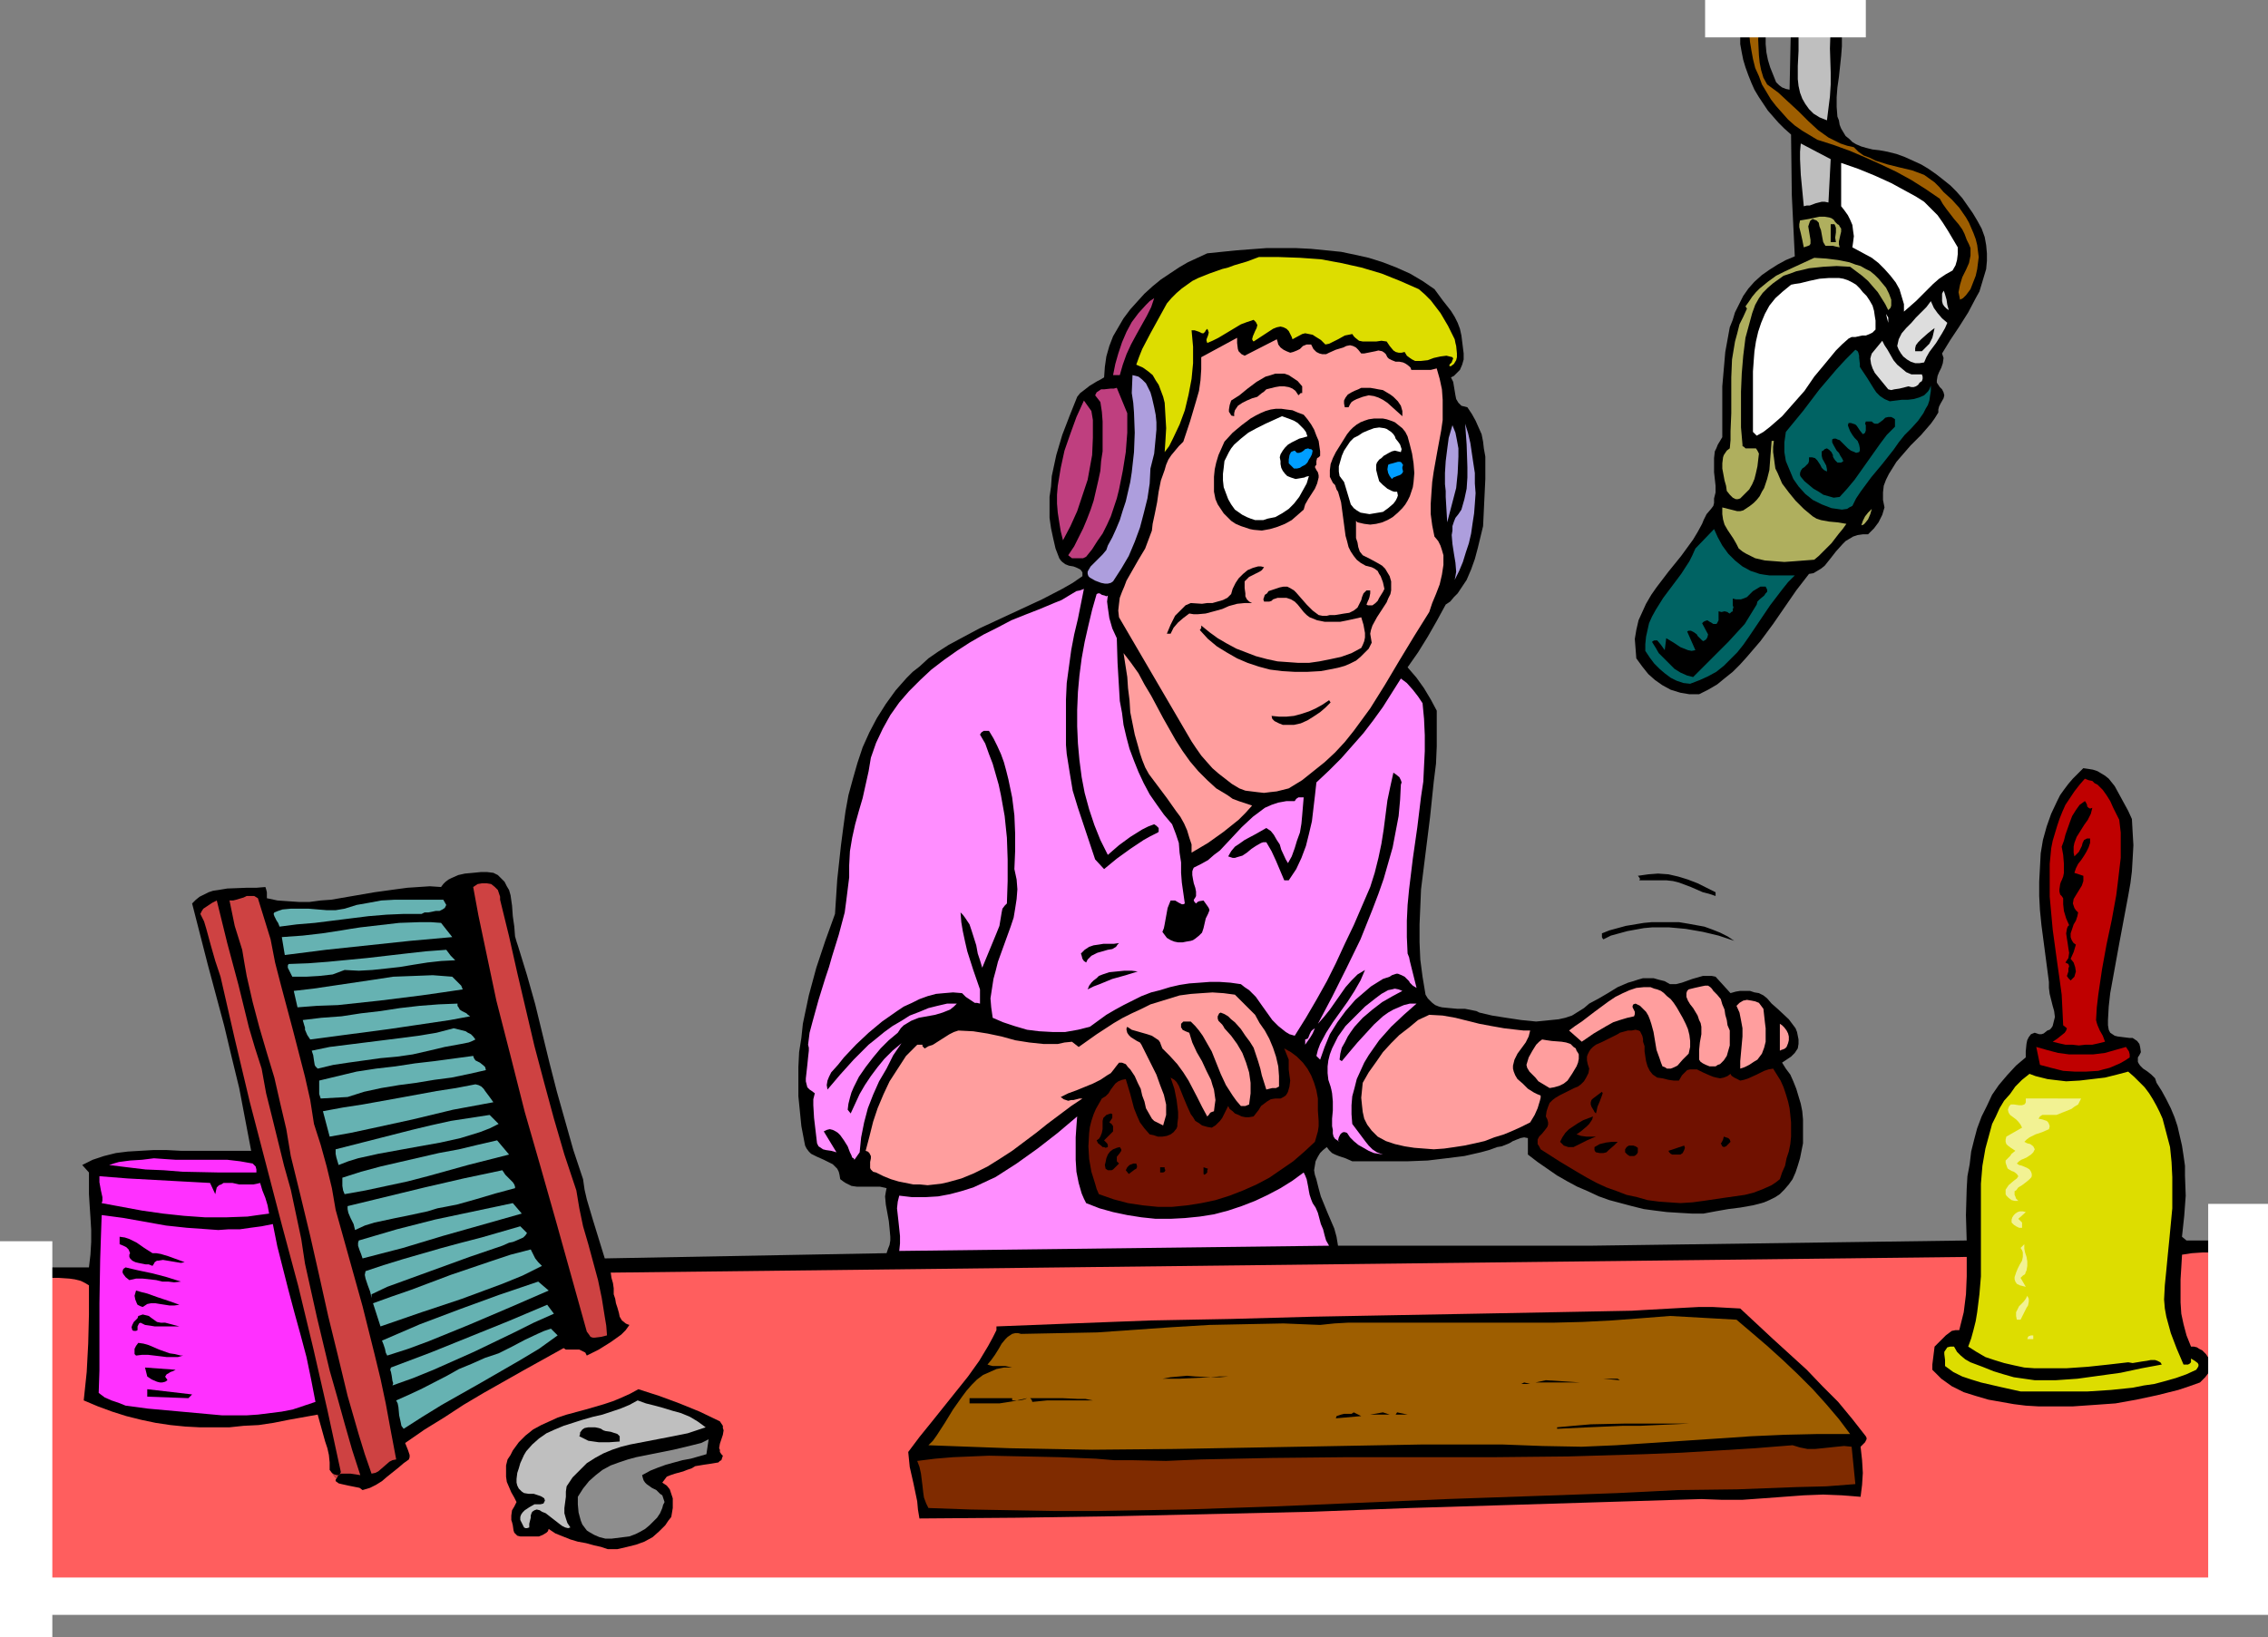 <?xml version="1.0" encoding="UTF-8" standalone="no"?>
<svg
   version="1.0"
   width="129.724mm"
   height="93.677mm"
   id="svg132"
   sodipodi:docname="Sound Effects.wmf"
   xmlns:inkscape="http://www.inkscape.org/namespaces/inkscape"
   xmlns:sodipodi="http://sodipodi.sourceforge.net/DTD/sodipodi-0.dtd"
   xmlns="http://www.w3.org/2000/svg"
   xmlns:svg="http://www.w3.org/2000/svg">
  <rect width="100%" height="100%" fill="#808080" stroke="none"/>
  <sodipodi:namedview
     id="namedview132"
     pagecolor="#ffffff"
     bordercolor="#000000"
     borderopacity="0.25"
     inkscape:showpageshadow="2"
     inkscape:pageopacity="0.0"
     inkscape:pagecheckerboard="0"
     inkscape:deskcolor="#d1d1d1"
     inkscape:document-units="mm" />
  <defs
     id="defs1">
    <pattern
       id="WMFhbasepattern"
       patternUnits="userSpaceOnUse"
       width="6"
       height="6"
       x="0"
       y="0" />
  </defs>
  <path
     style="fill:#000000;fill-opacity:1;fill-rule:evenodd;stroke:none"
     d="m 315.928,72.556 0.323,2.586 0.162,1.293 v 1.293 l -0.323,1.131 -0.485,1.131 -0.323,0.323 -0.485,0.485 -0.485,0.485 -0.646,0.323 0.485,0.97 0.162,0.97 0.323,1.939 0.162,0.808 0.485,0.808 0.323,0.323 0.323,0.323 0.646,0.162 0.646,0.162 0.97,1.454 0.808,1.454 0.646,1.454 0.646,1.454 0.323,1.616 0.162,1.454 0.323,1.778 v 1.454 3.394 l -0.323,6.787 -0.162,3.394 -1.131,4.686 -0.646,2.424 -0.808,2.262 -0.97,2.262 -1.293,1.939 -0.646,0.97 -0.808,0.808 -0.808,0.97 -0.97,0.646 -1.939,3.555 -1.939,3.394 -2.101,3.394 -2.262,3.232 0.97,1.131 0.97,1.131 1.616,2.262 1.454,2.424 1.293,2.424 v 3.878 3.878 l -0.162,3.717 -0.485,3.878 -0.808,7.757 -0.97,7.757 -0.97,7.757 -0.162,3.878 -0.162,3.717 v 3.878 l 0.162,3.717 0.485,3.717 0.646,3.878 0.485,0.808 0.485,0.485 0.485,0.485 0.646,0.485 0.808,0.323 0.646,0.162 1.616,0.162 1.778,0.162 h 1.616 l 1.616,0.323 0.808,0.162 0.646,0.323 2.747,0.646 3.07,0.485 3.232,0.485 3.232,0.323 1.616,-0.162 1.616,-0.162 1.616,-0.162 1.454,-0.323 1.454,-0.485 1.293,-0.808 1.293,-0.808 1.131,-0.97 2.101,-1.131 1.939,-1.131 2.101,-1.293 2.262,-0.97 1.131,-0.323 0.97,-0.323 1.131,-0.323 h 1.131 1.131 l 1.131,0.323 1.293,0.323 1.131,0.646 h 1.293 l 1.293,-0.323 2.262,-0.808 1.131,-0.323 1.131,-0.323 h 1.293 0.646 l 0.808,0.162 3.232,3.555 1.131,-0.323 0.97,-0.162 h 1.131 0.97 l 0.97,0.323 0.97,0.162 0.97,0.485 0.808,0.646 0.97,1.131 1.293,1.131 2.424,2.262 0.97,1.293 0.485,0.646 0.323,0.808 0.162,0.808 0.162,0.808 v 0.97 l -0.162,0.97 -0.646,0.97 -0.808,0.808 -0.97,0.646 -0.97,0.646 0.808,1.293 0.97,1.293 0.646,1.454 0.646,1.616 0.485,1.616 0.485,1.616 0.323,1.616 0.162,1.778 v 1.616 1.778 1.778 l -0.323,1.616 -0.323,1.616 -0.485,1.616 -0.485,1.454 -0.646,1.454 -0.808,1.131 -0.97,1.131 -0.97,0.97 -0.97,0.646 -1.293,0.646 -1.131,0.485 -1.131,0.323 -1.293,0.323 -2.747,0.485 -2.586,0.323 -2.747,0.485 -2.586,0.485 h -2.586 l -2.747,-0.162 -2.586,-0.162 -2.586,-0.323 -2.424,-0.323 -2.586,-0.646 -2.424,-0.646 -2.424,-0.646 -2.262,-0.808 -2.424,-1.131 -2.262,-0.97 -2.101,-1.131 -2.262,-1.293 -2.101,-1.454 -2.101,-1.454 -2.101,-1.616 v -3.555 l -0.808,-0.162 -0.808,0.162 -1.616,0.646 -0.808,0.485 -0.808,0.323 -0.808,0.323 -0.97,0.162 -1.778,0.646 -1.778,0.485 -3.555,0.808 -3.878,0.485 -4.04,0.485 -4.202,0.162 h -4.04 -4.202 -3.878 l -1.454,-0.646 -1.454,-0.485 -0.808,-0.323 -0.646,-0.323 -0.646,-0.646 -0.485,-0.646 -0.808,0.646 -0.646,0.646 -0.485,0.808 -0.485,0.97 -0.162,0.97 -0.162,0.97 0.162,0.97 0.323,0.97 0.485,1.939 0.485,1.778 1.454,3.555 1.454,3.394 0.485,1.778 0.323,1.939 h 54.298 l 81.608,-1.131 -0.162,-5.494 0.162,-5.656 0.162,-2.747 0.485,-2.586 0.323,-2.747 0.646,-2.586 0.646,-2.424 0.97,-2.586 1.131,-2.262 1.131,-2.424 1.454,-2.101 1.778,-2.101 1.939,-2.101 2.101,-1.778 v -1.293 l 0.162,-1.616 0.162,-0.808 0.323,-0.646 0.485,-0.646 0.808,-0.323 0.485,0.162 0.485,0.162 h 0.485 l 0.485,-0.162 0.808,-0.646 0.485,-0.162 0.323,-0.323 0.323,-0.485 0.162,-0.646 0.323,-1.293 -0.162,-1.293 -0.323,-1.131 -0.646,-2.586 -0.162,-1.293 v -1.293 l -0.808,-6.141 -0.808,-6.141 -0.323,-3.232 -0.162,-3.07 v -3.07 l 0.162,-3.07 0.162,-3.07 0.485,-2.909 0.808,-2.909 0.97,-2.747 1.293,-2.747 0.646,-1.293 0.808,-1.131 0.97,-1.293 0.97,-1.131 1.131,-1.131 1.131,-1.131 1.131,0.162 0.97,0.162 0.97,0.323 0.808,0.485 0.808,0.485 0.808,0.646 1.293,1.616 0.97,1.778 0.97,1.778 0.97,1.778 0.808,1.778 0.162,2.909 0.162,2.747 -0.162,2.909 -0.162,2.747 -0.323,2.586 -0.485,2.747 -0.97,5.171 -0.97,5.171 -0.97,5.333 -0.97,5.333 -0.323,2.909 -0.162,2.909 v 1.131 l 0.162,0.97 0.323,0.646 0.485,0.323 0.485,0.323 0.646,0.162 1.293,0.162 1.293,0.162 h 0.646 l 0.485,0.323 0.485,0.323 0.485,0.646 0.162,0.646 0.162,1.131 -0.323,0.646 -0.323,0.485 v 0.485 0.485 l 0.162,0.323 0.323,0.485 0.646,0.646 0.97,0.646 0.808,0.646 0.808,0.808 0.162,0.485 0.162,0.485 1.131,1.778 0.97,1.778 0.97,1.939 0.808,1.939 0.646,1.939 0.485,2.101 0.485,2.101 0.323,2.101 0.323,2.262 v 2.101 l 0.162,4.363 -0.323,4.363 -0.485,4.525 0.97,0.808 h 13.898 v 1.939 h -2.101 l -0.323,75.95 -0.808,0.808 H 10.342 l -0.162,0.97 -0.485,0.646 -0.97,1.454 -0.323,0.162 H 8.08 L 7.918,350.016 7.757,349.855 7.434,349.37 7.11,348.885 6.949,339.836 6.787,330.625 v -9.211 -9.211 -9.211 -9.211 L 6.464,284.732 5.979,275.682 H 4.848 v -1.616 H 19.23 l 0.323,-2.747 0.162,-2.747 v -2.586 l -0.162,-2.747 -0.162,-2.424 -0.162,-2.586 v -2.424 -2.262 l -1.454,-1.616 2.262,-1.131 2.424,-0.808 2.586,-0.646 2.586,-0.323 2.747,-0.162 2.747,-0.162 h 2.909 l 3.07,0.162 h 15.19 l -1.293,-6.787 -1.293,-6.787 -1.616,-6.625 -1.616,-6.787 -3.555,-13.251 -3.394,-13.251 0.808,-0.808 0.808,-0.646 0.97,-0.485 0.97,-0.485 0.97,-0.323 1.131,-0.162 1.939,-0.323 4.202,-0.162 h 2.101 l 1.939,-0.162 0.162,0.485 0.162,0.646 v 0.646 0.646 l 2.262,0.485 2.262,0.162 2.424,0.162 h 2.262 l 2.424,-0.323 2.262,-0.162 4.686,-0.808 4.686,-0.808 4.686,-0.646 2.424,-0.323 2.424,-0.162 2.424,-0.162 2.424,0.162 0.485,-0.646 0.485,-0.485 0.646,-0.485 0.646,-0.323 1.454,-0.646 1.454,-0.323 1.778,-0.162 1.616,-0.162 h 1.454 l 1.293,0.162 0.97,0.485 0.808,0.808 0.646,0.646 0.485,0.97 0.485,0.808 0.323,1.131 0.323,2.262 0.162,2.262 0.323,2.262 0.162,2.101 0.323,1.131 0.323,0.97 1.939,6.302 1.778,6.302 3.07,12.604 1.616,6.302 1.778,6.302 1.778,6.302 2.101,6.302 0.323,2.262 0.485,2.101 1.293,4.363 1.293,4.201 1.293,4.201 60.923,-1.131 0.323,-0.97 0.323,-0.808 0.162,-0.97 v -0.808 l -0.162,-1.778 -0.162,-1.616 -0.646,-3.555 -0.162,-1.778 0.162,-0.97 0.162,-0.808 -1.454,-0.323 h -1.454 -2.424 -1.131 l -1.131,-0.162 -1.293,-0.646 -0.485,-0.323 -0.646,-0.485 -0.162,-0.97 -0.162,-0.646 -0.323,-0.646 -0.485,-0.485 -0.485,-0.485 -0.646,-0.323 -1.293,-0.646 -1.454,-0.646 -1.293,-0.646 -0.485,-0.485 -0.485,-0.646 -0.323,-0.646 -0.162,-0.808 -0.646,-3.394 -0.323,-3.232 -0.323,-3.232 v -3.232 -3.07 l 0.162,-3.232 0.485,-3.07 0.323,-3.07 0.646,-3.07 0.646,-3.07 1.616,-5.979 1.939,-5.817 2.101,-5.817 0.485,-7.433 0.808,-7.433 0.485,-3.717 0.485,-3.555 0.646,-3.555 0.97,-3.555 0.97,-3.394 1.131,-3.394 1.454,-3.232 1.616,-3.07 1.939,-3.07 2.101,-2.909 1.131,-1.293 1.293,-1.454 1.293,-1.293 1.454,-1.131 1.939,-1.778 2.101,-1.454 2.262,-1.454 2.101,-1.131 4.525,-2.424 9.05,-4.201 4.525,-2.101 4.363,-2.262 2.262,-1.293 2.101,-1.454 v -0.485 -0.323 l -0.323,-0.485 -0.162,-0.162 -0.646,-0.323 -0.808,-0.323 -0.97,-0.162 -0.808,-0.323 -0.646,-0.485 -0.323,-0.323 -0.323,-0.485 -0.808,-2.101 -0.485,-2.101 -0.485,-2.262 -0.323,-2.262 v -2.262 -2.262 l 0.323,-2.262 0.162,-2.262 0.485,-2.262 0.485,-2.262 1.293,-4.363 1.616,-4.201 1.616,-4.04 0.646,-0.808 0.646,-0.485 1.454,-1.131 1.616,-0.97 0.646,-0.323 0.808,-0.485 0.162,-2.262 0.323,-2.262 0.646,-2.262 0.808,-2.101 1.131,-1.939 1.131,-1.939 1.454,-1.939 1.454,-1.616 1.616,-1.778 1.778,-1.616 1.778,-1.454 1.939,-1.293 1.939,-1.293 1.939,-1.131 2.101,-0.97 2.101,-0.97 6.302,-0.646 6.464,-0.485 h 3.232 3.232 l 3.232,0.162 3.232,0.323 3.232,0.323 3.07,0.646 2.909,0.646 3.07,0.97 2.909,1.131 2.909,1.293 2.747,1.616 2.586,1.778 1.778,2.424 1.778,2.262 0.808,1.293 0.646,1.293 0.485,1.293 z"
     id="path1" />
  <path
     style="fill:#dddd00;fill-opacity:1;fill-rule:evenodd;stroke:none"
     d="m 314.473,73.364 0.162,0.808 0.162,0.646 0.162,1.616 v 0.808 l -0.162,0.646 -0.485,0.808 -0.646,0.485 h -0.323 v -0.323 l 0.162,-0.162 0.323,-0.323 0.162,-0.485 0.162,-0.323 -0.162,-0.323 -0.646,-0.162 -0.646,-0.162 -1.293,0.162 -1.454,0.323 -1.293,0.485 -1.454,0.162 h -0.646 -0.646 l -0.646,-0.323 -0.485,-0.323 -0.646,-0.485 -0.485,-0.808 -0.646,0.162 h -0.646 l -0.646,-0.162 -0.485,-0.323 -0.808,-0.97 -0.646,-0.97 -1.131,-0.162 -1.131,0.162 h -0.97 -0.97 -0.97 l -0.808,-0.162 -0.808,-0.646 -0.323,-0.323 -0.323,-0.485 -0.808,0.162 -0.808,0.162 -1.454,0.808 -1.293,0.646 -0.646,0.323 -0.808,0.162 -0.97,-0.97 -1.293,-0.808 -0.485,-0.323 -0.808,-0.162 -0.808,-0.162 -0.646,0.162 -2.101,1.131 -0.162,-0.485 -0.323,-0.646 -0.323,-0.646 -0.485,-0.485 -0.646,-0.323 -0.646,-0.162 -0.808,0.162 -0.808,0.323 -4.202,2.747 -0.162,-0.162 -0.162,-0.323 0.162,-0.646 0.485,-1.131 0.323,-0.646 0.162,-0.646 -0.323,-0.646 -0.162,-0.162 -0.323,-0.323 -1.454,0.485 -1.293,0.485 -2.424,1.454 -2.424,1.454 -1.293,0.646 -1.131,0.485 -0.162,-0.485 v -0.323 l 0.323,-0.808 0.162,-0.646 -0.162,-0.485 -0.162,-0.323 -0.323,0.323 -0.162,0.323 -0.323,0.323 h -0.323 l -0.323,-0.162 -0.323,-0.162 -0.485,-0.162 -0.485,-0.162 h -0.646 l 0.323,3.555 v 3.555 l -0.323,3.394 -0.646,3.394 -0.808,3.394 -1.131,3.07 -1.454,3.07 -0.808,1.616 -0.97,1.293 0.162,-2.424 0.162,-2.747 -0.162,-2.747 -0.162,-2.747 -0.323,-1.293 -0.485,-1.293 -0.485,-1.293 -0.646,-0.97 -0.646,-1.131 -0.97,-0.808 -1.131,-0.808 -1.454,-0.646 0.646,-1.778 0.646,-1.616 1.778,-3.394 1.778,-3.232 1.778,-3.232 0.97,-1.131 1.131,-1.131 1.131,-0.97 1.131,-0.808 1.131,-0.808 1.293,-0.646 2.424,-0.97 2.747,-0.97 1.293,-0.323 1.293,-0.485 2.747,-0.808 2.586,-0.97 h 4.363 l 4.525,0.162 4.525,0.323 4.363,0.808 4.363,0.97 4.363,1.293 4.04,1.616 4.04,1.778 1.293,1.131 1.293,1.293 2.101,2.747 1.616,2.747 z"
     id="path2" />
  <path
     style="fill:#bf3f7f;fill-opacity:1;fill-rule:evenodd;stroke:none"
     d="m 242.077,81.121 h -1.454 l 0.485,-2.424 0.646,-2.262 0.808,-2.424 0.97,-2.262 1.131,-2.101 1.454,-1.939 1.616,-1.778 0.808,-0.808 0.97,-0.646 -0.646,1.939 -0.97,1.939 -2.262,4.04 -1.131,2.101 -0.97,2.101 -0.808,2.262 z"
     id="path3" />
  <path
     style="fill:#ff9e9e;fill-opacity:1;fill-rule:evenodd;stroke:none"
     d="m 269.064,76.92 6.949,-3.555 0.162,0.485 0.162,0.646 0.485,0.646 0.646,0.485 0.646,0.323 0.808,0.323 0.646,-0.162 0.808,-0.323 0.646,-0.323 0.646,-0.646 0.808,-0.323 h 0.485 0.485 l 0.485,0.97 0.646,0.646 0.646,0.323 0.646,0.162 h 0.808 l 0.646,-0.323 1.454,-0.646 1.616,-0.485 0.646,-0.323 0.808,-0.162 0.646,0.162 0.646,0.323 0.485,0.485 0.646,0.808 h 0.646 l 0.808,-0.162 1.616,-0.323 0.646,-0.162 0.808,0.162 0.485,0.323 0.323,0.323 0.162,0.323 0.162,0.323 0.323,0.323 0.646,0.323 0.808,0.323 h 0.808 l 0.808,0.162 0.646,0.323 0.646,0.485 0.323,0.323 0.162,0.485 h 1.293 1.454 1.454 l 0.646,-0.162 0.646,-0.162 0.646,2.262 0.485,2.262 0.162,2.262 v 2.101 2.262 l -0.323,2.262 -0.808,4.363 -0.808,4.525 -0.323,2.262 -0.162,2.262 -0.162,2.424 v 2.262 l 0.323,2.424 0.485,2.424 0.808,0.97 0.485,0.97 0.323,0.97 0.323,1.131 v 0.97 1.131 l -0.323,2.101 -0.485,2.101 -0.808,2.101 -0.808,1.939 -0.646,1.939 -3.232,5.171 -3.232,5.333 -3.07,5.171 -3.232,5.171 -3.555,4.848 -1.939,2.424 -2.101,2.262 -2.262,2.101 -2.424,1.939 -2.424,1.939 -2.909,1.778 -1.293,0.323 -1.293,0.323 -1.454,0.162 -1.293,0.162 -1.454,-0.162 -1.293,-0.162 -1.293,-0.162 -1.293,-0.485 -1.616,-0.97 -1.454,-1.131 -1.454,-1.131 -1.293,-1.131 -1.293,-1.454 -1.131,-1.293 -1.131,-1.616 -0.97,-1.454 -15.675,-26.825 -0.162,-1.454 0.162,-1.454 0.162,-1.293 0.485,-1.293 0.485,-1.131 0.485,-1.293 1.293,-2.262 0.646,-1.131 0.646,-1.131 1.454,-2.424 0.485,-1.293 0.485,-1.293 0.485,-1.293 0.162,-1.454 0.485,-2.262 0.485,-2.424 0.323,-2.262 0.485,-2.424 0.808,-2.262 0.323,-1.131 0.485,-1.131 0.646,-0.97 0.808,-0.97 0.808,-0.97 0.97,-0.97 1.454,-4.363 1.293,-4.363 0.646,-2.262 0.323,-2.262 0.162,-2.424 v -2.586 0 l 7.757,-4.201 v 1.131 l 0.162,1.293 0.162,0.485 0.323,0.323 0.323,0.323 z"
     id="path4" />
  <path
     style="fill:#000000;fill-opacity:1;fill-rule:evenodd;stroke:none"
     d="m 281.507,83.545 v 1.454 h -0.323 l -0.162,0.162 -0.323,0.323 -0.323,-0.485 -0.323,-0.485 -0.646,-0.485 -0.808,-0.323 -0.97,-0.162 h -0.97 l -0.97,0.162 -1.939,0.485 -0.485,0.485 -0.485,0.323 -0.97,0.808 -1.131,0.323 -1.131,0.485 -0.97,0.485 -0.97,0.646 -0.323,0.485 -0.323,0.485 -0.162,0.646 v 0.646 l -0.646,-0.162 -0.162,-0.323 -0.323,-0.485 v -0.485 l 0.162,-0.97 0.323,-0.97 1.778,-1.131 1.778,-1.454 1.939,-1.454 1.939,-1.131 1.131,-0.323 0.97,-0.323 h 0.97 0.97 l 0.97,0.323 0.97,0.646 0.97,0.646 z"
     id="path5" />
  <path
     style="fill:#ad9edd;fill-opacity:1;fill-rule:evenodd;stroke:none"
     d="m 249.51,88.07 0.323,1.616 0.162,1.616 v 1.616 l -0.162,1.778 -0.323,3.394 -0.808,3.232 -0.162,3.232 -0.485,3.232 -0.808,3.232 -0.808,3.07 -1.131,3.07 -1.293,3.07 -1.616,2.747 -1.778,2.747 -0.485,0.323 -0.646,0.162 h -0.646 l -0.808,-0.162 -1.293,-0.485 -1.131,-0.646 -0.323,-0.323 -0.162,-0.485 v -0.485 l 0.162,-0.323 0.485,-0.808 0.808,-0.808 1.778,-1.778 0.808,-0.97 0.162,-0.485 0.162,-0.485 0.97,-1.778 0.808,-1.778 0.808,-1.939 0.646,-2.101 0.646,-1.939 0.485,-2.101 0.485,-2.101 0.323,-2.101 0.485,-4.363 0.162,-4.201 -0.162,-4.363 -0.162,-2.101 -0.323,-2.101 0.162,-3.878 0.646,0.162 0.646,0.162 0.808,0.646 0.808,0.808 0.485,0.97 0.485,0.97 0.323,1.131 z"
     id="path6" />
  <path
     style="fill:#bf3f7f;fill-opacity:1;fill-rule:evenodd;stroke:none"
     d="m 243.693,89.362 v 4.201 l -0.323,4.201 -0.646,4.04 -0.808,4.04 -0.485,1.939 -0.646,1.939 -0.646,1.939 -0.808,1.778 -0.97,1.939 -1.131,1.616 -1.131,1.778 -1.293,1.616 -0.323,0.162 -0.323,0.162 h -0.808 -0.808 -0.808 l -0.808,-0.646 1.293,-1.939 0.97,-1.939 0.97,-1.939 0.808,-1.939 0.808,-2.101 0.646,-1.939 0.485,-2.101 0.485,-2.101 0.485,-2.262 0.162,-2.101 0.323,-2.101 v -2.101 -2.101 -2.262 l -0.162,-2.101 -0.323,-2.101 -1.131,-1.454 0.323,-0.646 0.485,-0.323 0.485,-0.323 h 0.646 l 1.454,-0.162 h 0.646 l 0.646,-0.162 z"
     id="path7" />
  <path
     style="fill:#000000;fill-opacity:1;fill-rule:evenodd;stroke:none"
     d="m 301.222,85.807 0.97,0.97 0.646,0.97 0.323,1.131 v 1.131 l -1.616,-1.454 -1.616,-1.454 -0.97,-0.646 -0.97,-0.485 -0.97,-0.323 -1.131,-0.162 -1.293,0.323 -1.293,0.485 -0.646,0.323 -0.485,0.323 -0.323,0.485 -0.323,0.646 h -0.808 l -0.162,-0.808 v -0.646 l 0.323,-0.646 0.485,-0.646 0.808,-0.485 0.646,-0.323 0.808,-0.323 0.646,-0.323 h 0.97 0.97 l 0.97,0.162 0.808,0.162 0.97,0.162 0.808,0.485 0.808,0.485 z"
     id="path8" />
  <path
     style="fill:#bf3f7f;fill-opacity:1;fill-rule:evenodd;stroke:none"
     d="m 235.936,88.878 0.323,1.939 v 1.939 1.939 l -0.162,3.717 -0.323,1.778 -0.646,3.555 -1.131,3.394 -1.131,3.394 -1.454,3.232 -1.616,3.07 -0.485,-1.939 -0.323,-1.939 -0.323,-2.101 -0.162,-1.939 v -1.939 l 0.162,-1.939 0.323,-1.939 0.323,-1.939 0.808,-3.717 1.293,-3.717 1.293,-3.555 1.616,-3.555 z"
     id="path9" />
  <path
     style="fill:#000000;fill-opacity:1;fill-rule:evenodd;stroke:none"
     d="m 281.83,89.686 0.808,0.97 0.808,1.131 0.646,1.131 0.485,1.293 0.485,1.131 0.162,1.131 0.162,1.131 v 0.97 l -0.323,0.323 -0.323,0.162 -0.162,0.646 v 0.808 l -0.162,0.162 -0.162,0.323 0.323,0.646 0.323,0.485 0.162,0.646 v 0.485 l -0.323,1.293 -0.485,1.131 -1.454,2.262 -0.646,1.131 -0.323,1.131 -1.293,1.131 -1.293,1.131 -1.454,0.808 -1.616,0.646 -1.616,0.485 -1.778,0.323 -1.778,-0.162 -0.808,-0.162 -0.97,-0.323 -0.97,-0.323 -1.131,-0.485 -0.97,-0.646 -0.808,-0.808 -0.808,-0.808 -0.646,-0.97 -0.646,-0.97 -0.485,-1.131 -0.323,-1.616 v -1.616 -1.616 l 0.162,-1.616 0.323,-1.454 0.485,-1.616 0.646,-1.454 0.646,-1.454 1.778,-1.939 1.939,-1.616 1.939,-1.454 1.131,-0.646 0.97,-0.485 1.131,-0.485 1.131,-0.323 1.131,-0.162 h 1.131 l 1.131,0.162 1.293,0.162 1.131,0.485 z"
     id="path10" />
  <path
     style="fill:#ffffff;fill-opacity:1;fill-rule:evenodd;stroke:none"
     d="m 282.638,94.372 -1.778,0.485 -1.616,0.808 -0.808,0.485 -0.646,0.646 -0.485,0.646 -0.485,0.808 -0.162,0.646 0.162,0.808 v 0.646 l 0.162,0.808 0.323,0.646 0.485,0.646 0.485,0.485 0.808,0.323 0.485,0.162 0.485,0.162 0.97,-0.162 0.97,-0.162 0.323,-0.162 0.646,-0.162 -0.485,1.616 -0.808,1.454 -0.808,1.454 -1.131,1.454 -1.131,1.131 -1.454,0.97 -1.454,0.808 -0.808,0.162 -0.808,0.162 -0.97,0.323 h -0.97 -0.808 l -0.97,-0.323 -0.808,-0.323 -0.97,-0.485 -1.616,-1.131 -0.808,-1.131 -0.646,-1.131 -0.485,-1.293 -0.485,-1.293 -0.162,-1.454 v -1.454 l 0.162,-1.293 0.162,-1.454 0.485,-0.97 0.485,-0.97 0.485,-0.808 0.646,-0.808 1.454,-1.293 1.616,-1.293 1.778,-0.97 1.939,-0.97 3.555,-1.616 1.778,0.646 0.808,0.323 0.808,0.485 0.646,0.646 0.646,0.646 0.485,0.646 z"
     id="path11" />
  <path
     style="fill:#000000;fill-opacity:1;fill-rule:evenodd;stroke:none"
     d="m 304.292,94.372 0.485,1.778 0.485,1.939 0.323,2.101 0.162,2.101 -0.162,1.939 -0.162,1.131 -0.323,0.97 -0.323,0.97 -0.485,0.97 -0.485,0.808 -0.646,0.808 -0.97,0.97 -1.131,0.97 -1.131,0.646 -1.131,0.485 -1.293,0.323 -1.293,0.162 -1.293,-0.162 -1.454,-0.323 -0.323,-0.323 v 0.97 0.808 1.939 l 0.323,0.97 0.162,0.97 0.323,0.97 0.646,0.808 1.616,0.808 1.778,0.97 0.808,0.485 0.646,0.646 0.485,0.808 0.485,0.808 0.323,1.131 v 0.97 0.97 l -0.162,0.808 -0.485,0.97 -0.323,0.808 -2.101,3.232 -0.97,1.778 -0.323,0.97 -0.162,0.808 0.162,0.97 0.162,0.97 -0.646,1.293 -0.97,0.97 -0.808,0.808 -0.97,0.808 -1.293,0.646 -1.131,0.485 -1.131,0.323 -1.454,0.323 -2.586,0.485 -2.909,0.162 h -2.747 l -2.747,-0.162 -2.586,-0.323 -2.424,-0.646 -2.424,-0.808 -2.262,-0.97 -2.262,-1.293 -2.101,-1.293 -1.939,-1.616 -1.778,-1.939 0.162,-0.162 0.162,-0.323 v -0.323 -0.162 l 1.778,1.454 1.778,1.293 1.939,1.131 2.101,1.131 2.101,0.808 2.101,0.808 2.424,0.646 2.262,0.485 2.262,0.162 2.262,0.162 h 2.262 l 2.262,-0.323 2.424,-0.485 2.262,-0.485 2.262,-0.808 2.101,-1.131 0.323,-0.646 0.323,-0.808 0.162,-0.808 v -0.97 l -0.323,-1.778 -0.485,-1.616 -1.454,0.323 -1.454,0.323 -1.616,0.323 h -1.616 -1.778 l -1.616,-0.323 -0.808,-0.323 -0.808,-0.323 -0.646,-0.485 -0.646,-0.646 -0.646,-0.808 -0.646,-0.808 -0.646,-0.646 -0.808,-0.485 -0.97,-0.323 h -0.97 -0.97 l -0.97,0.323 -0.323,0.323 -0.485,0.162 h -1.131 l -0.162,-0.485 0.162,-0.485 0.162,-0.485 0.485,-0.323 0.323,-0.485 0.485,-0.162 0.485,-0.162 0.485,-0.162 0.97,-0.323 0.808,-0.162 h 0.808 l 0.646,0.323 0.808,0.485 0.485,0.485 1.131,1.293 1.131,1.293 1.293,1.293 0.646,0.485 0.646,0.485 0.808,0.162 h 0.97 l 0.646,-0.162 h 1.131 l 1.939,-0.323 1.131,-0.162 0.97,-0.485 0.808,-0.646 0.162,-0.323 0.323,-0.646 0.323,-0.646 0.162,-0.646 0.323,-0.808 0.646,-0.646 h 0.808 v 0.323 0.323 l -0.162,0.808 -0.162,0.485 -0.162,0.323 -0.323,0.808 0.323,0.162 h 0.323 0.646 l 0.646,-0.485 0.485,-0.485 0.323,-0.646 0.808,-1.293 0.323,-0.646 -0.323,-1.454 -0.485,-1.293 -0.323,-0.485 -0.323,-0.646 -0.646,-0.485 -0.646,-0.323 -1.293,-0.323 -1.131,-0.646 -0.808,-0.646 -0.646,-0.808 -0.646,-0.97 -0.485,-0.97 -0.323,-1.293 -0.323,-1.131 -0.323,-2.424 -0.323,-2.424 -0.323,-2.424 -0.323,-1.131 -0.323,-1.131 -0.323,-0.485 -0.162,-0.485 -0.162,-0.485 -0.323,-0.323 -0.162,-0.162 -0.323,-0.646 -0.323,-0.646 v -1.454 l 0.162,-1.293 0.485,-1.293 0.646,-1.293 0.808,-1.293 1.616,-2.586 0.646,-0.808 0.646,-0.646 0.808,-0.646 0.808,-0.485 0.808,-0.323 0.97,-0.323 1.131,-0.162 h 0.97 0.97 l 0.808,0.162 0.97,0.323 0.808,0.323 0.808,0.646 0.808,0.646 0.646,0.808 z"
     id="path12" />
  <path
     style="fill:#ad9edd;fill-opacity:1;fill-rule:evenodd;stroke:none"
     d="m 314.473,125.398 0.162,-0.808 0.162,-0.97 -0.162,-1.939 -0.323,-1.939 -0.323,-2.101 -0.162,-1.939 0.162,-0.97 v -0.97 l 0.323,-0.97 0.323,-0.808 0.646,-0.808 0.646,-0.97 0.646,-2.262 0.485,-2.262 0.162,-2.424 v -2.262 l -0.162,-4.848 -0.323,-4.525 0.646,2.101 0.485,2.101 0.646,4.363 0.323,2.101 v 2.262 l 0.162,2.101 -0.162,2.262 -0.162,2.101 -0.323,2.101 -0.323,2.262 -0.485,2.101 -0.646,1.939 -0.646,2.101 -0.808,1.939 z"
     id="path13" />
  <path
     style="fill:#ad9edd;fill-opacity:1;fill-rule:evenodd;stroke:none"
     d="m 314.796,105.522 -1.939,7.433 -0.162,-2.747 -0.162,-2.747 v -1.293 l -0.162,-1.454 v -2.424 l 0.162,-2.586 0.323,-2.586 0.323,-2.424 0.808,-2.747 0.646,1.616 0.323,1.616 0.323,1.778 v 1.778 l -0.162,3.555 -0.162,1.616 z"
     id="path14" />
  <path
     style="fill:#ffffff;fill-opacity:1;fill-rule:evenodd;stroke:none"
     d="m 301.222,93.887 0.323,0.485 0.162,0.485 0.646,0.808 0.323,0.485 0.162,0.485 0.162,0.485 -0.162,0.646 -0.646,-0.162 -0.646,-0.162 -0.646,0.162 -0.646,0.323 -1.131,0.646 -0.485,0.485 -0.485,0.323 -0.485,0.646 -0.162,0.485 v 0.485 0.646 l 0.323,1.293 0.323,1.131 0.808,0.808 0.97,0.808 0.97,0.485 0.485,0.162 h 0.646 l 0.162,0.808 -0.162,0.485 -0.323,0.646 -0.485,0.646 -1.131,0.97 -1.131,0.808 -1.939,0.323 -0.97,0.162 -0.97,-0.162 -0.97,-0.162 -0.808,-0.485 -0.646,-0.485 -0.646,-0.808 -0.485,-1.616 -0.485,-1.616 -0.485,-1.616 -0.485,-0.646 -0.485,-0.646 -0.162,-0.97 v -1.131 l 0.323,-1.131 0.323,-1.131 0.485,-1.131 0.646,-0.97 0.646,-0.97 0.808,-0.808 0.97,-0.485 0.97,-0.646 1.131,-0.485 1.293,-0.485 1.131,-0.162 1.131,0.162 0.485,0.162 0.485,0.323 0.485,0.323 z"
     id="path15" />
  <path
     style="fill:#009eff;fill-opacity:1;fill-rule:evenodd;stroke:none"
     d="m 283.769,97.442 -0.162,0.808 -0.323,0.646 -0.323,0.485 -0.323,0.646 -0.485,0.485 -0.646,0.323 -0.485,0.323 -0.646,0.162 h -0.646 l -0.323,-0.323 -0.808,-0.808 v -0.808 l 0.162,-0.97 0.162,-0.323 0.162,-0.323 0.323,-0.162 0.485,-0.162 0.323,0.323 0.162,0.162 h 0.485 l 0.485,-0.162 0.485,-0.323 0.323,-0.323 0.646,-0.162 0.323,0.162 h 0.323 z"
     id="path16" />
  <path
     style="fill:#009eff;fill-opacity:1;fill-rule:evenodd;stroke:none"
     d="m 303.161,101.321 0.162,0.646 -0.162,0.323 -0.323,0.323 -0.323,0.162 -0.485,0.162 -0.808,0.323 -0.323,0.323 -0.485,-0.646 -0.323,-0.646 -0.162,-0.808 0.162,-0.97 0.323,-0.162 0.646,-0.162 1.131,-0.323 h 0.485 l 0.323,0.162 0.162,0.323 0.162,0.162 -0.162,0.485 z"
     id="path17" />
  <path
     style="fill:#000000;fill-opacity:1;fill-rule:evenodd;stroke:none"
     d="m 273.265,122.651 -0.485,0.646 -0.485,0.323 -2.262,1.131 -0.485,0.485 -0.485,0.485 v 1.454 l 0.162,1.131 v 0.646 l 0.323,0.646 0.485,0.485 0.646,0.323 h -0.808 -0.808 l -1.616,0.162 -1.778,0.485 -1.454,0.646 -1.778,0.485 -1.778,0.485 -1.778,0.162 h -0.808 l -0.97,-0.162 -1.293,0.97 -1.131,0.97 -0.97,1.131 -0.323,0.646 -0.323,0.646 h -0.808 l 0.808,-1.939 0.485,-0.97 0.485,-0.97 0.808,-0.808 0.646,-0.646 0.808,-0.808 1.131,-0.485 2.424,0.162 1.131,-0.162 h 1.131 l 1.131,-0.323 1.131,-0.323 0.97,-0.485 0.808,-0.808 0.323,-1.131 0.646,-1.293 0.646,-0.97 0.97,-0.97 0.97,-0.808 1.131,-0.485 1.131,-0.323 h 0.646 z"
     id="path18" />
  <path
     style="fill:#ff8eff;fill-opacity:1;fill-rule:evenodd;stroke:none"
     d="m 234.32,127.337 -0.646,3.232 -0.646,3.232 -0.808,3.394 -0.646,3.394 -0.485,3.555 -0.485,3.555 -0.162,3.555 v 3.555 2.101 2.101 2.101 l 0.162,1.939 0.646,4.04 0.646,3.878 1.131,3.717 1.293,3.878 2.424,7.272 1.939,2.101 2.747,-2.262 2.909,-2.101 2.909,-1.939 1.454,-0.808 1.616,-0.808 0.162,-0.162 v -0.162 -0.646 l -0.485,-0.485 -0.485,-0.323 -1.293,0.485 -1.293,0.646 -2.586,1.616 -2.424,1.778 -2.424,2.101 -1.616,-3.232 -1.293,-3.232 -1.131,-3.394 -0.97,-3.555 -0.646,-3.394 -0.485,-3.717 -0.323,-3.555 -0.162,-3.717 v -3.555 l 0.162,-3.878 0.323,-3.555 0.485,-3.717 0.646,-3.555 0.808,-3.555 0.808,-3.394 0.97,-3.394 0.323,-0.162 h 0.323 l 0.485,0.323 0.646,0.162 0.323,0.162 0.323,-0.162 -0.162,1.293 0.162,1.293 0.162,1.131 0.162,1.131 0.323,1.131 0.323,1.131 0.97,2.101 0.162,5.333 0.323,5.494 0.162,2.747 0.485,2.586 0.323,2.586 0.646,2.747 0.646,2.424 0.97,2.586 0.97,2.424 1.131,2.424 1.293,2.424 1.454,2.101 1.616,2.262 1.778,2.101 0.808,2.101 0.646,1.939 0.162,2.101 0.323,2.101 v 2.262 l 0.162,2.101 0.323,2.262 0.323,2.262 -0.323,0.162 h -0.323 l -0.646,-0.323 -0.808,-0.485 h -0.485 -0.485 l -0.323,0.808 -0.323,0.808 -0.323,1.778 -0.323,1.778 -0.162,0.808 -0.323,0.808 0.485,0.646 0.485,0.646 0.808,0.485 0.808,0.323 0.808,0.162 h 0.97 l 0.808,-0.162 0.97,-0.162 0.485,-0.162 0.485,-0.323 0.808,-0.646 0.646,-0.646 0.323,-0.97 0.485,-2.101 0.485,-0.97 0.323,-0.808 -0.162,-0.485 -0.323,-0.485 -0.808,-1.131 -0.97,0.162 -0.323,0.162 -0.323,0.323 -0.323,-0.323 -0.162,-0.323 v -0.162 l 0.323,-0.485 0.162,-0.323 v -0.97 l -0.162,-0.808 -0.323,-0.97 -0.162,-0.808 -0.162,-0.97 v -0.808 l 0.162,-0.485 0.162,-0.323 1.616,-0.808 1.454,-0.808 1.293,-1.131 1.293,-0.97 2.424,-2.586 2.262,-2.424 2.424,-2.262 1.293,-0.97 1.293,-0.97 1.454,-0.646 1.454,-0.485 1.778,-0.323 h 1.778 l 0.323,-0.485 0.485,-0.323 h 0.485 0.646 l -0.162,1.939 -0.162,1.939 -0.162,1.778 -0.323,1.939 -0.646,1.778 -0.485,1.616 -0.646,1.778 -0.808,1.454 -0.485,-0.808 -0.97,-2.101 -0.323,-1.131 -0.646,-0.97 -0.646,-1.131 -0.646,-0.808 -0.97,-0.646 -1.131,0.646 -1.131,0.646 -2.424,1.293 -1.131,0.808 -0.97,0.646 -0.808,0.97 -0.646,1.131 0.485,0.162 0.485,0.162 h 0.485 l 0.485,-0.162 1.131,-0.323 0.97,-0.646 0.97,-0.808 0.97,-0.646 1.131,-0.646 0.485,-0.162 h 0.646 l 1.131,1.939 0.97,2.101 1.778,4.201 h 0.97 l 1.616,-2.424 1.131,-2.424 0.97,-2.586 0.646,-2.586 0.646,-2.747 0.323,-2.747 0.323,-2.747 0.323,-2.909 2.747,-2.586 2.586,-2.586 2.424,-2.747 2.424,-2.747 2.101,-2.747 2.101,-2.909 1.939,-3.07 1.939,-3.07 0.646,0.485 0.646,0.485 1.293,1.454 1.131,1.454 0.97,1.454 0.323,3.394 0.162,3.555 v 3.394 l -0.162,3.232 -0.162,3.394 -0.485,3.232 -0.808,6.625 -0.97,6.787 -0.808,6.625 -0.323,3.394 -0.162,3.394 v 3.555 l 0.162,3.555 0.323,0.808 0.162,0.808 0.485,1.939 0.485,1.939 0.485,1.939 -0.808,-0.485 -0.646,-0.646 -0.162,-0.323 -0.323,-0.323 -0.646,-0.646 -0.646,-0.323 -0.808,-0.323 h -0.323 l -0.485,0.162 -0.485,0.162 -0.485,0.323 -1.454,0.485 -1.293,0.808 -1.293,0.808 -1.131,0.97 -1.131,0.97 -1.131,0.97 -2.101,2.424 -1.778,2.424 -1.616,2.586 -1.131,2.747 -0.97,2.747 -0.808,-0.808 0.323,-1.293 0.485,-1.293 1.293,-2.424 1.454,-2.262 1.616,-2.262 1.616,-2.262 1.454,-2.262 1.293,-2.262 0.485,-1.131 0.485,-1.131 -1.616,0.97 -1.293,1.293 -1.293,1.454 -1.131,1.616 -1.131,1.616 -1.131,1.616 -1.293,1.616 -1.293,1.454 3.07,-5.817 3.07,-6.141 3.07,-6.302 1.293,-3.232 1.293,-3.232 1.293,-3.394 1.131,-3.232 0.97,-3.394 0.97,-3.394 0.646,-3.394 0.646,-3.394 0.323,-3.555 0.162,-3.232 0.162,-0.485 -0.162,-0.485 -0.162,-0.323 -0.162,-0.323 -0.808,-0.646 -0.485,-0.323 -0.646,2.909 -0.646,3.07 -0.808,6.302 -0.485,3.07 -0.646,3.07 -0.808,3.232 -0.97,3.07 -3.555,8.241 -1.939,4.04 -1.939,4.201 -1.939,3.878 -2.262,4.04 -2.262,3.878 -2.424,3.878 -1.131,-0.323 -0.808,-0.485 -0.808,-0.646 -0.808,-0.646 -1.293,-1.293 -2.424,-3.394 -1.131,-1.616 -1.454,-1.454 -0.97,-0.646 -0.808,-0.646 -2.262,-0.323 -2.262,-0.162 h -2.262 l -2.101,0.162 -2.262,0.162 -2.101,0.323 -2.101,0.485 -2.101,0.646 -1.939,0.485 -2.101,0.808 -1.939,0.97 -1.939,0.97 -1.778,0.97 -1.939,1.131 -1.778,1.293 -1.778,1.293 -1.293,0.323 -1.293,0.323 -2.747,0.485 h -2.747 l -2.909,-0.162 -2.586,-0.323 -2.747,-0.808 -2.424,-0.808 -2.262,-0.97 -0.323,-2.262 -0.162,-1.939 0.323,-2.101 0.323,-2.101 0.485,-1.778 0.485,-1.939 2.747,-7.595 0.646,-1.939 0.323,-1.939 0.323,-2.101 0.162,-2.101 -0.162,-2.101 -0.485,-2.262 0.162,-3.878 v -3.878 l -0.162,-3.878 -0.485,-3.878 -0.808,-3.878 -0.485,-1.939 -0.485,-1.778 -0.646,-1.778 -0.808,-1.778 -0.808,-1.616 -0.97,-1.616 h -0.646 -0.485 l -0.485,0.323 -0.323,0.485 1.131,1.939 0.808,2.262 0.808,2.101 0.646,2.262 0.646,2.262 0.485,2.262 0.808,4.525 0.485,4.686 0.162,4.686 v 4.686 l -0.162,4.848 -0.485,0.485 -0.485,0.646 -0.162,0.808 -0.162,0.97 -0.323,1.939 -0.323,0.808 -0.323,0.808 -3.07,7.433 -0.485,-1.616 -0.485,-1.454 -0.323,-1.778 -0.97,-3.07 -0.485,-1.454 -0.97,-1.454 -0.485,-0.646 -0.485,-0.485 0.162,2.101 0.323,1.939 0.485,2.262 0.485,2.101 1.293,4.04 1.454,4.201 v 3.07 l -0.646,-0.162 h -0.485 l -0.97,-0.646 -0.97,-0.646 -0.808,-0.808 -1.939,-0.162 -1.939,0.162 -1.778,0.162 -1.778,0.485 -1.778,0.646 -1.616,0.808 -1.778,0.808 -1.454,0.97 -1.616,1.131 -1.616,1.131 -2.909,2.424 -2.747,2.586 -2.586,2.747 -1.293,1.616 -1.454,1.616 -0.485,0.97 -0.323,0.808 -0.162,0.97 0.162,0.97 2.747,-3.232 2.909,-3.232 3.232,-3.232 1.616,-1.293 1.778,-1.454 1.778,-1.293 1.939,-1.131 1.778,-1.131 2.101,-0.808 1.939,-0.808 1.939,-0.485 2.101,-0.485 h 2.101 l -0.646,0.646 -0.808,0.646 -0.808,0.323 -0.808,0.323 -1.616,0.485 -1.778,0.323 -1.778,0.323 -1.616,0.646 -0.808,0.485 -0.808,0.485 -0.646,0.646 -0.646,0.97 -1.939,1.616 -1.778,1.778 -1.616,1.939 -1.616,2.101 -1.454,2.101 -1.131,2.262 -0.485,1.131 -0.323,1.131 -0.323,1.293 -0.162,1.293 0.646,0.808 0.97,-2.101 0.97,-2.101 1.131,-1.939 1.293,-1.939 1.454,-1.939 1.454,-1.778 1.778,-1.778 1.939,-1.616 -1.778,2.586 -1.454,2.909 -1.616,2.747 -1.293,2.909 -1.131,2.909 -0.808,3.07 -0.646,3.232 -0.323,3.232 -1.131,1.616 -0.162,-0.323 -0.323,-0.162 -0.162,-0.485 -0.323,-0.646 -0.485,-1.293 -0.808,-1.293 -0.808,-1.131 -0.485,-0.485 -0.485,-0.323 -0.646,-0.323 -0.646,-0.162 -0.646,0.162 -0.646,0.323 2.747,4.525 -1.131,-0.323 -1.131,-0.162 -0.646,-0.162 -0.485,-0.323 -0.485,-0.323 -0.323,-0.646 -0.323,-2.747 -0.323,-2.747 -0.162,-2.747 v -1.293 l 0.323,-1.293 -0.646,-0.485 -0.485,-0.323 -0.485,-0.485 -0.162,-0.646 -0.162,-0.646 v -0.646 l 0.162,-1.454 0.162,-1.454 0.162,-1.616 0.162,-1.454 v -0.646 l -0.162,-0.646 0.323,-2.586 0.646,-2.424 1.293,-4.686 1.454,-4.686 0.808,-2.424 0.646,-2.262 1.454,-4.686 0.646,-2.424 0.646,-2.424 0.323,-2.424 0.323,-2.586 0.323,-2.586 v -2.586 l 0.162,-3.07 0.485,-2.909 0.646,-2.909 0.808,-2.909 0.808,-2.747 0.646,-2.909 0.646,-2.909 0.485,-2.909 1.131,-3.232 1.454,-3.07 1.616,-2.909 1.939,-2.747 2.101,-2.424 2.424,-2.424 2.424,-2.262 2.747,-2.101 2.747,-1.939 2.747,-1.778 3.07,-1.778 2.909,-1.454 3.07,-1.616 3.232,-1.293 2.909,-1.131 3.07,-1.293 0.808,-0.323 0.808,-0.323 1.616,-0.97 1.616,-0.97 0.808,-0.162 z"
     id="path19" />
  <path
     style="fill:#ff9e9e;fill-opacity:1;fill-rule:evenodd;stroke:none"
     d="m 270.68,174.2 -1.454,1.616 -1.454,1.454 -1.616,1.293 -1.616,1.293 -3.394,2.424 -3.555,2.101 v -1.778 l -0.485,-1.454 -0.485,-1.616 -0.646,-1.454 -0.808,-1.454 -0.97,-1.293 -1.939,-2.747 -1.939,-2.586 -1.939,-2.586 -0.808,-1.454 -0.646,-1.616 -0.485,-1.454 -0.485,-1.778 -0.646,-2.262 -0.485,-2.424 -0.485,-2.424 -0.162,-2.586 -0.323,-2.586 -0.162,-2.424 -0.808,-5.171 1.616,2.101 1.616,2.262 1.293,2.424 1.454,2.424 1.293,2.424 1.293,2.424 2.747,4.848 1.454,2.262 1.616,2.262 1.778,2.101 1.939,1.939 1.939,1.778 2.424,1.454 1.131,0.808 1.293,0.485 z"
     id="path20" />
  <path
     style="fill:#000000;fill-opacity:1;fill-rule:evenodd;stroke:none"
     d="m 287.648,151.9 -1.131,1.131 -1.131,0.97 -1.454,0.97 -1.293,0.808 -1.454,0.646 -1.454,0.323 h -1.616 -0.808 l -0.808,-0.323 -0.97,-0.485 -0.485,-0.485 -0.162,-0.646 1.616,0.162 h 1.616 l 1.616,-0.162 1.778,-0.485 1.454,-0.485 1.454,-0.646 1.454,-0.808 1.454,-0.97 z"
     id="path21" />
  <path
     style="fill:#bf0000;fill-opacity:1;fill-rule:evenodd;stroke:none"
     d="m 458.135,177.27 0.323,2.747 v 2.909 2.586 l -0.323,2.747 -0.323,2.747 -0.323,2.586 -0.97,5.333 -1.131,5.333 -0.97,5.333 -0.808,5.494 -0.323,2.747 -0.162,2.747 0.162,0.646 0.162,0.485 0.485,1.131 0.646,1.131 0.485,1.293 -1.293,0.323 -1.454,0.323 h -1.454 l -1.454,0.162 -1.454,-0.162 h -1.454 l -1.454,-0.323 -1.293,-0.323 0.97,-0.646 0.808,-0.646 0.808,-0.646 0.323,-0.485 0.162,-0.485 -0.808,-0.646 -0.162,-3.394 -0.162,-3.232 -0.485,-3.555 -0.485,-3.394 -0.97,-7.11 -0.323,-3.555 -0.323,-3.555 v -3.555 -3.555 l 0.323,-3.394 0.323,-1.616 0.485,-1.616 0.485,-1.616 0.485,-1.454 0.646,-1.616 0.646,-1.454 0.97,-1.454 0.97,-1.454 1.131,-1.454 1.131,-1.293 0.808,0.323 0.808,0.162 0.485,0.485 0.646,0.323 1.131,1.131 0.808,1.131 0.808,1.293 0.646,1.454 0.646,1.293 z"
     id="path22" />
  <path
     style="fill:#000000;fill-opacity:1;fill-rule:evenodd;stroke:none"
     d="m 452.318,174.685 -0.323,1.293 -0.646,1.293 -0.808,1.131 -0.808,1.293 -0.808,1.293 -0.485,1.293 -0.162,0.808 v 0.646 0.646 l 0.162,0.808 0.485,-0.485 0.485,-0.485 0.323,-0.646 0.323,-0.646 0.162,-0.646 0.323,-0.646 0.646,-0.323 h 0.323 0.323 v 0.97 l -0.323,0.97 -0.485,0.97 -0.485,0.808 -0.646,0.97 -0.646,0.808 -0.485,0.97 -0.323,0.97 1.939,0.646 v 0.646 0.485 l -0.323,0.97 -1.293,2.101 -0.485,0.808 -0.162,0.97 0.162,0.485 0.162,0.485 0.323,0.485 0.485,0.485 -0.162,0.808 -0.323,0.97 -0.485,0.808 -0.323,0.97 -0.323,0.97 v 0.808 l 0.162,0.485 0.162,0.323 0.323,0.485 0.485,0.323 -0.485,1.616 -0.646,1.454 0.646,0.808 0.323,0.97 0.162,0.97 -0.323,1.131 -0.808,0.808 -0.323,-0.323 -0.162,-0.162 -0.323,-0.485 0.162,-0.485 0.162,-0.485 v -0.646 l 0.162,-0.485 -0.162,-0.485 -0.323,-0.162 -0.323,-0.162 0.323,-0.485 0.323,-0.485 0.162,-1.131 -0.162,-0.97 -0.162,-1.131 -0.162,-0.97 -0.162,-1.131 0.162,-0.97 0.162,-0.485 0.323,-0.323 -0.646,-1.454 -0.485,-1.616 -0.162,-1.454 v -1.293 l -0.323,-0.485 -0.323,-0.323 -0.162,-0.646 v -0.485 l 0.162,-1.131 0.162,-0.485 0.162,-0.323 0.323,-0.808 0.162,-0.808 v -0.97 -0.97 l -0.162,-1.939 -0.323,-1.778 0.485,-1.293 0.323,-1.293 0.97,-2.747 0.485,-1.293 0.808,-1.293 0.808,-1.131 1.131,-0.808 0.162,0.162 0.323,0.646 v 0.323 l 0.162,0.162 0.162,0.162 0.323,0.162 z"
     id="path23" />
  <path
     style="fill:#000000;fill-opacity:1;fill-rule:evenodd;stroke:none"
     d="m 370.872,193.753 -1.454,-0.485 -1.293,-0.323 -2.586,-1.131 -2.586,-0.97 -1.293,-0.323 -1.454,-0.162 h -5.818 l 0.162,-0.323 -0.323,-0.485 -0.162,-0.162 2.262,-0.323 2.101,-0.162 2.262,0.162 2.101,0.485 2.101,0.646 2.101,0.808 1.939,0.97 1.939,0.97 z"
     id="path24" />
  <path
     style="fill:#ce4242;fill-opacity:1;fill-rule:evenodd;stroke:none"
     d="m 108.11,194.561 1.939,7.918 1.778,7.918 3.717,15.836 2.101,7.918 2.101,7.757 2.262,7.757 2.586,7.757 0.646,3.878 0.808,3.878 1.131,3.878 2.101,7.757 0.808,3.878 0.646,4.04 0.323,1.939 0.162,2.101 -1.293,0.323 -1.293,0.162 h -0.485 l -0.485,-0.162 -0.323,-0.485 -0.485,-0.646 -6.626,-23.755 -3.394,-11.958 -3.394,-11.796 -3.07,-12.12 -3.07,-11.958 -2.586,-12.281 -1.293,-6.141 -1.131,-6.141 0.97,-0.646 0.97,-0.162 h 0.97 l 0.97,0.162 0.808,0.646 0.646,0.646 0.323,0.97 0.162,0.485 z"
     id="path25" />
  <path
     style="fill:#ce4242;fill-opacity:1;fill-rule:evenodd;stroke:none"
     d="m 58.499,203.126 0.97,5.009 1.293,5.009 2.586,9.696 1.293,5.009 1.293,5.009 1.131,5.009 0.808,5.171 1.454,4.525 1.293,4.686 1.131,4.686 0.808,4.686 5.818,20.846 2.586,10.342 1.293,5.333 1.131,5.333 1.131,6.141 1.131,5.979 -0.808,0.162 -0.646,0.323 -2.424,2.101 -0.646,0.323 -0.808,0.162 -1.454,-4.201 -1.293,-4.201 -2.424,-8.403 -2.101,-8.726 -2.101,-8.565 -1.939,-8.726 -1.939,-8.565 -2.101,-8.726 -2.101,-8.565 -0.485,-2.909 -0.485,-2.909 -1.293,-5.494 -1.293,-5.656 -1.616,-5.333 -1.616,-5.494 -1.454,-5.494 -1.293,-5.656 -0.485,-2.747 -0.485,-2.909 -0.808,-2.586 -0.808,-2.586 -1.131,-5.494 h 0.808 l 0.646,-0.162 1.616,-0.485 0.646,-0.323 h 0.808 0.808 l 0.808,0.485 z"
     id="path26" />
  <path
     style="fill:#66b2b2;fill-opacity:1;fill-rule:evenodd;stroke:none"
     d="m 96.475,195.692 -0.323,0.646 -0.485,0.323 -0.646,0.323 h -0.808 l -1.616,0.323 h -0.808 l -0.646,0.323 h -3.878 l -3.717,0.162 -3.878,0.323 -3.878,0.485 -7.757,0.97 -3.878,0.323 -3.717,0.485 -0.323,-0.808 -0.323,-0.485 -0.162,-0.323 -0.323,-0.646 -0.162,-0.485 0.162,-0.323 0.808,-0.323 0.97,-0.323 1.778,-0.162 h 1.939 1.939 l 3.878,0.323 h 1.939 l 1.939,-0.323 2.586,-0.808 2.747,-0.485 2.586,-0.485 2.909,-0.162 h 5.333 2.747 2.424 z"
     id="path27" />
  <path
     style="fill:#ce4242;fill-opacity:1;fill-rule:evenodd;stroke:none"
     d="m 71.75,318.505 0.485,0.323 0.646,0.162 h 0.162 0.323 l 0.162,-0.323 0.162,-0.323 -2.909,-13.412 -3.07,-13.412 -3.232,-13.412 -3.555,-13.251 -6.949,-26.663 -3.232,-13.574 -3.07,-13.412 -1.131,-3.394 -0.97,-3.394 -0.97,-3.555 -0.485,-1.616 -0.808,-1.616 0.323,-0.646 0.323,-0.485 0.97,-0.646 0.97,-0.646 0.97,-0.485 2.262,9.211 2.424,9.049 2.262,9.211 1.293,4.363 1.454,4.525 0.97,5.333 1.293,5.171 2.586,10.504 1.454,5.171 1.131,5.333 1.131,5.333 0.808,5.333 2.586,11.635 2.747,11.473 1.616,5.656 1.616,5.817 1.616,5.656 1.778,5.494 -0.97,-0.162 -1.131,-0.162 h -0.97 -1.131 l -0.646,0.485 -0.162,0.323 -0.162,0.323 z"
     id="path28" />
  <path
     style="fill:#ff5e5e;fill-opacity:1;fill-rule:evenodd;stroke:none"
     d="m 72.72,319.798 -0.162,0.162 v 0.323 l 0.646,0.485 0.646,0.162 1.454,0.323 1.616,0.323 0.808,0.162 0.646,0.485 1.616,-0.485 1.293,-0.646 1.293,-0.808 1.131,-0.97 2.424,-1.939 1.131,-0.97 1.131,-0.808 0.162,-0.485 v -0.485 l -0.323,-0.97 -0.323,-0.808 -0.323,-0.808 4.202,-2.909 4.202,-2.586 4.202,-2.747 4.363,-2.586 8.565,-4.848 8.726,-4.848 0.485,0.323 h 0.808 2.101 l 0.646,0.323 0.646,0.323 0.162,0.323 0.162,0.323 1.293,-0.646 1.293,-0.646 2.586,-1.616 2.262,-1.616 0.97,-0.97 0.808,-1.131 -0.485,-0.162 -0.323,-0.162 -0.808,-0.646 -0.485,-0.808 -0.162,-0.808 -0.323,-1.131 -0.323,-0.97 -0.162,-0.97 -0.323,-0.97 v -1.293 l -0.162,-1.131 -0.323,-1.131 -0.162,-1.131 293.142,-3.394 v 4.201 l -0.162,3.878 -0.485,3.878 -0.485,1.939 -0.485,1.939 h -0.808 l -0.808,0.162 -0.646,0.485 -0.646,0.485 -2.424,2.424 -0.323,2.586 -0.162,1.293 v 1.131 l 0.97,0.97 0.97,0.97 1.131,0.808 1.131,0.808 1.293,0.646 1.293,0.646 2.586,0.808 2.747,0.808 2.747,0.485 2.747,0.485 2.586,0.323 2.747,0.162 h 7.434 l 4.686,-0.323 4.525,-0.323 4.525,-0.808 4.525,-0.97 4.525,-1.131 2.424,-0.808 2.262,-0.808 1.131,-1.131 0.485,-0.646 0.485,-0.646 0.323,-0.646 v -0.646 -0.646 l -0.485,-0.808 -0.323,-0.485 -0.323,-0.485 -0.808,-0.808 -0.646,-0.323 -0.485,-0.323 -0.646,-0.162 h -0.646 l -0.97,-2.424 -0.646,-2.424 -0.485,-2.262 -0.162,-2.424 v -2.424 -2.586 l 0.162,-2.586 0.162,-2.747 2.101,-0.323 2.424,-0.162 h 2.262 l 2.262,0.162 V 343.553 H 10.342 v -67.224 h 2.262 l 2.424,0.162 1.131,0.162 1.293,0.323 0.97,0.485 0.808,0.485 v 6.302 l -0.162,6.302 -0.323,6.141 -0.646,6.141 3.07,1.293 3.07,1.131 3.07,0.97 3.232,0.808 3.07,0.646 3.232,0.485 3.232,0.323 3.07,0.162 h 3.232 3.232 l 3.07,-0.323 3.232,-0.162 3.232,-0.485 3.232,-0.646 6.302,-1.131 0.808,2.909 0.808,2.909 0.485,1.454 0.323,1.454 0.162,1.616 v 1.616 l 0.485,0.646 z"
     id="path29" />
  <path
     style="fill:#000000;fill-opacity:1;fill-rule:evenodd;stroke:none"
     d="m 374.912,203.449 -3.394,-1.131 -3.394,-0.808 -3.717,-0.646 -3.555,-0.323 h -3.717 l -1.778,0.162 -1.778,0.323 -1.778,0.323 -1.778,0.485 -1.778,0.485 -1.616,0.808 -0.162,-0.162 -0.162,-0.323 v -0.808 l 1.616,-0.646 1.778,-0.485 1.778,-0.485 1.939,-0.323 1.939,-0.323 1.778,-0.162 h 1.939 1.939 1.939 l 1.939,0.323 1.778,0.323 1.778,0.323 1.778,0.646 1.616,0.646 1.616,0.808 z"
     id="path30" />
  <path
     style="fill:#66b2b2;fill-opacity:1;fill-rule:evenodd;stroke:none"
     d="m 97.768,202.641 -9.05,0.808 -18.261,1.939 -8.888,1.131 -0.646,-3.878 4.525,-0.323 4.202,-0.485 4.202,-0.646 1.939,-0.323 2.101,-0.323 4.202,-0.485 4.202,-0.485 4.525,-0.162 h 2.262 l 2.262,0.162 z"
     id="path31" />
  <path
     style="fill:#000000;fill-opacity:1;fill-rule:evenodd;stroke:none"
     d="m 241.915,203.934 -0.323,0.323 -0.323,0.485 -0.808,0.485 -0.97,0.162 -1.131,0.323 -1.131,0.323 -0.97,0.485 -0.323,0.162 -0.485,0.485 -0.323,0.323 -0.323,0.646 -0.485,-0.323 -0.323,-0.485 -0.162,-0.646 -0.162,-0.485 0.808,-0.808 0.97,-0.646 0.97,-0.323 1.131,-0.162 0.97,-0.162 h 1.131 1.131 z"
     id="path32" />
  <path
     style="fill:#66b2b2;fill-opacity:1;fill-rule:evenodd;stroke:none"
     d="m 98.414,207.65 -3.07,0.162 -2.909,0.323 -3.07,0.485 -2.909,0.485 -2.909,0.323 -3.07,0.323 -2.909,0.162 -3.07,-0.162 -1.293,0.485 -1.293,0.485 -1.454,0.162 -1.454,0.162 -2.747,0.162 h -3.07 l -0.323,-0.646 -0.323,-0.646 -0.323,-0.646 v -0.485 l 0.162,-0.323 4.363,-0.162 4.202,-0.323 8.403,-0.808 8.403,-0.97 4.363,-0.485 4.363,-0.323 0.485,0.646 0.485,0.646 0.485,0.485 z"
     id="path33" />
  <path
     style="fill:#000000;fill-opacity:1;fill-rule:evenodd;stroke:none"
     d="m 245.955,210.074 -2.586,0.808 -2.909,0.808 -2.747,1.131 -1.293,0.485 -1.293,0.646 0.323,-0.808 0.485,-0.646 0.485,-0.485 0.646,-0.485 0.485,-0.485 0.808,-0.323 1.454,-0.485 1.616,-0.162 1.616,-0.162 h 1.616 z"
     id="path34" />
  <path
     style="fill:#66b2b2;fill-opacity:1;fill-rule:evenodd;stroke:none"
     d="m 100.03,213.953 -4.363,0.646 -4.525,0.646 -9.05,1.131 -4.525,0.485 -4.525,0.485 -4.525,0.162 -4.202,0.323 -0.808,-3.555 4.202,-0.485 4.363,-0.646 4.363,-0.646 4.363,-0.646 4.202,-0.646 4.363,-0.162 4.202,-0.162 2.101,0.162 2.101,0.162 0.646,0.646 0.323,0.323 0.323,0.323 0.646,0.646 z"
     id="path35" />
  <path
     style="fill:#ff9e9e;fill-opacity:1;fill-rule:evenodd;stroke:none"
     d="m 373.942,222.84 v 0.97 1.131 1.131 l -0.323,1.131 -0.323,1.131 -0.646,0.97 -0.808,0.808 -0.485,0.162 -0.485,0.323 h -1.293 l -0.808,-0.323 -0.646,-0.323 -0.485,-0.323 -0.323,-0.485 v -0.646 -0.808 -0.646 l 0.162,-1.616 0.323,-1.778 v -0.808 -0.808 l -0.162,-0.808 -0.323,-0.646 -0.323,-0.97 -0.485,-0.808 -0.485,-0.808 -0.646,-0.808 -0.485,-0.808 -0.323,-0.808 v -0.808 l 0.162,-0.485 0.323,-0.323 0.646,-0.162 0.646,-0.162 1.454,-0.323 0.808,-0.162 h 0.646 l 0.485,0.323 0.323,0.323 0.323,0.485 0.808,0.808 0.808,0.97 0.323,1.131 0.485,1.131 0.162,1.131 0.323,1.131 0.162,1.131 z"
     id="path36" />
  <path
     style="fill:#ff9e9e;fill-opacity:1;fill-rule:evenodd;stroke:none"
     d="m 362.468,217.831 1.293,2.262 0.646,1.293 0.485,1.131 0.323,1.293 0.162,1.293 v 1.293 l -0.323,1.454 -1.293,1.293 -1.131,1.293 -0.646,0.323 -0.808,0.323 h -0.323 -0.485 l -0.485,-0.323 -0.485,-0.162 -0.323,-0.808 -0.323,-0.97 -0.646,-1.778 -0.323,-1.939 -0.323,-1.939 -0.485,-1.778 -0.323,-0.97 -0.323,-0.808 -0.485,-0.808 -0.646,-0.646 -0.646,-0.646 -0.97,-0.485 -0.485,0.162 -0.162,0.323 v 0.323 l 0.162,0.323 0.323,0.646 v 0.485 l -0.162,0.485 -1.454,0.323 -1.616,0.485 -1.454,0.485 -1.454,0.808 -2.747,1.616 -2.586,1.778 -2.747,-2.424 1.293,-0.97 1.454,-0.97 2.747,-2.101 3.07,-2.262 1.454,-0.97 1.616,-0.808 1.454,-0.646 1.454,-0.485 1.616,-0.162 h 1.454 l 0.808,0.323 0.646,0.162 0.808,0.323 0.646,0.485 0.646,0.646 0.808,0.646 0.646,0.808 z"
     id="path37" />
  <path
     style="fill:#ff8eff;fill-opacity:1;fill-rule:evenodd;stroke:none"
     d="m 303.161,214.276 -2.101,1.131 -2.262,1.293 -2.101,1.616 -2.101,1.778 -1.778,1.939 -0.808,1.131 -0.646,0.97 -0.646,1.293 -0.646,1.131 -0.323,1.293 -0.162,1.293 0.485,0.323 1.616,-1.939 1.778,-2.101 1.778,-1.939 1.778,-1.939 1.939,-1.778 1.131,-0.808 1.131,-0.646 1.131,-0.485 1.131,-0.485 1.293,-0.323 h 1.454 l -2.747,2.424 -2.747,2.586 -2.586,2.909 -1.131,1.616 -1.131,1.616 -0.97,1.616 -0.808,1.778 -0.808,1.778 -0.485,1.939 -0.485,1.778 -0.162,1.939 v 1.939 l 0.162,2.101 1.454,1.939 1.454,1.939 0.646,0.808 0.808,0.808 0.97,0.646 1.293,0.485 -0.97,-0.162 -0.97,-0.162 -1.131,-0.485 -1.131,-0.646 -1.131,-0.646 -0.97,-0.808 -0.808,-0.808 -0.646,-0.97 -0.485,-0.162 h -0.323 l -0.323,0.162 -0.323,0.323 -0.323,0.646 -0.162,0.646 0.323,0.323 -0.485,-0.323 -0.485,-0.323 -0.323,-0.485 -0.162,-0.646 v -0.808 l -0.162,-0.808 v -1.616 l 0.162,-1.778 v -1.939 l -0.162,-1.778 -0.162,-0.808 -0.162,-0.646 -0.485,-1.454 -0.162,-1.454 v -1.454 l 0.162,-1.293 0.323,-1.293 0.485,-1.293 0.646,-1.293 0.646,-1.293 0.808,-1.131 0.808,-1.131 2.101,-2.101 2.101,-2.101 2.262,-1.778 1.293,-0.97 1.454,-0.808 0.808,-0.162 0.646,-0.162 0.808,0.162 z"
     id="path38" />
  <path
     style="fill:#ff9e9e;fill-opacity:1;fill-rule:evenodd;stroke:none"
     d="m 271.326,219.447 0.97,1.778 1.131,1.616 0.97,1.778 0.808,1.939 0.646,1.939 0.485,2.101 0.162,2.101 v 2.262 l -0.646,0.323 h -0.808 l -1.293,0.323 -0.97,-3.07 -0.323,-1.454 -0.485,-1.616 -0.485,-1.454 -0.485,-1.454 -0.808,-1.293 -0.97,-1.293 -0.97,-1.454 -1.293,-1.454 -0.808,-0.646 -0.646,-0.646 -0.808,-0.485 -0.808,-0.323 -0.323,0.162 -0.162,0.323 -0.162,0.323 v 0.485 l 0.162,0.485 0.808,0.808 0.323,0.485 0.162,0.323 1.454,1.616 1.293,1.778 1.131,1.939 0.808,2.101 0.646,2.101 0.323,2.262 v 2.262 l -0.323,2.424 -0.808,0.323 h -0.485 -0.485 l -0.97,-1.131 -0.808,-1.131 -1.454,-2.262 -1.131,-2.424 -0.97,-2.424 -0.97,-2.424 -1.293,-2.262 -0.646,-1.131 -0.808,-1.131 -0.808,-0.97 -0.97,-0.97 h -0.646 -0.485 -0.485 l -0.162,0.162 -0.323,0.323 v 0.323 0.485 l 0.162,0.162 0.162,0.323 0.646,0.323 0.808,0.323 0.646,2.101 0.97,2.101 1.131,1.939 0.97,2.101 0.97,1.939 0.323,1.131 0.323,0.97 0.162,1.131 0.162,1.131 -0.162,1.131 -0.162,1.293 -0.485,0.162 -0.323,0.162 -0.323,0.485 -0.323,0.323 -1.131,-2.101 -0.97,-1.939 -1.939,-3.717 -1.131,-1.778 -1.293,-1.778 -1.616,-1.778 -1.616,-1.616 -0.323,-0.808 -0.162,-0.485 -0.323,-0.485 -0.485,-0.323 -0.97,-0.646 -0.97,-0.323 -1.131,-0.323 -1.131,-0.323 -1.131,-0.323 -0.97,-0.646 -0.162,0.323 v 0.323 l 0.162,0.646 0.323,0.485 0.485,0.485 1.293,0.808 0.646,0.323 0.323,0.485 2.101,4.201 1.131,2.262 0.808,2.262 0.808,2.101 0.485,2.101 v 1.131 1.131 l -0.323,1.131 -0.323,1.131 -0.646,-0.323 -0.646,-0.323 -0.646,-0.323 -0.485,-0.485 -0.646,-1.131 -0.646,-1.131 -0.323,-1.454 -0.485,-1.293 -0.323,-1.454 -0.646,-1.293 -0.646,-1.454 -0.97,-1.454 -0.485,-0.485 -0.485,-0.646 -0.808,-0.323 h -0.646 l -0.646,0.808 -0.485,0.646 -0.646,0.808 -0.808,0.485 -1.454,0.97 -1.616,0.808 -3.555,1.454 -1.778,0.646 -1.616,0.808 0.646,0.485 0.485,0.162 0.485,0.162 0.646,-0.162 h 0.485 l 0.646,-0.162 0.646,-0.162 h 0.646 l -2.424,1.616 -2.586,1.939 -2.586,1.939 -2.424,1.939 -5.171,3.878 -2.747,1.778 -2.586,1.616 -2.909,1.454 -2.747,1.131 -2.909,0.808 -1.454,0.323 -1.454,0.162 -1.454,0.162 -1.616,-0.162 h -1.454 l -1.616,-0.323 -1.616,-0.323 -1.616,-0.485 -1.616,-0.646 -1.616,-0.808 -0.646,-0.162 -0.323,-0.323 -0.162,-0.162 -0.162,-0.323 v -0.646 -0.646 l 0.162,-0.808 v -0.485 l -0.162,-0.323 -0.162,-0.323 -0.323,-0.323 -0.485,-0.162 0.808,-3.07 0.808,-3.232 0.97,-2.909 1.293,-3.07 1.293,-2.747 1.778,-2.747 1.778,-2.747 1.293,-1.293 1.131,-1.131 h 1.131 v 0.323 l 0.162,0.162 0.323,0.323 0.808,-0.485 0.97,-0.323 1.778,-1.131 1.778,-1.131 0.97,-0.485 0.97,-0.323 3.232,0.162 3.07,0.485 3.07,0.646 2.909,0.808 3.07,0.485 3.07,0.323 h 1.454 1.616 l 1.454,-0.323 1.616,-0.162 1.454,1.131 3.878,-2.747 3.717,-2.424 1.939,-1.131 1.939,-0.97 2.101,-0.97 1.939,-0.97 2.101,-0.646 2.101,-0.646 2.101,-0.646 2.424,-0.323 2.262,-0.162 2.424,-0.162 2.424,0.162 2.424,0.323 z"
     id="path39" />
  <path
     style="fill:#ff9e9e;fill-opacity:1;fill-rule:evenodd;stroke:none"
     d="m 381.214,218.154 0.323,2.909 0.162,1.293 v 1.454 1.454 l -0.323,1.293 -0.485,1.293 -0.485,0.646 -0.485,0.646 -0.808,0.485 -0.97,0.646 -0.97,0.485 -0.97,0.323 v -1.616 l 0.162,-1.778 0.323,-3.555 v -1.778 l -0.323,-1.778 -0.323,-1.616 -0.646,-1.454 0.646,-0.646 0.808,-0.485 0.808,-0.162 0.97,0.162 0.808,0.162 0.808,0.323 0.485,0.646 z"
     id="path40" />
  <path
     style="fill:#66b2b2;fill-opacity:1;fill-rule:evenodd;stroke:none"
     d="m 101.646,219.77 -4.363,0.808 -4.363,0.646 -8.726,1.293 -8.565,1.131 -8.565,1.131 -0.646,-0.97 -0.485,-1.131 v -0.485 l -0.162,-0.485 -0.323,-1.131 4.04,-0.485 4.363,-0.323 4.202,-0.646 4.202,-0.485 4.202,-0.646 4.202,-0.485 4.202,-0.323 4.04,-0.162 v 0.485 l 0.323,0.485 0.162,0.323 0.485,0.323 0.97,0.485 0.323,0.323 z"
     id="path41" />
  <path
     style="fill:#ff9e9e;fill-opacity:1;fill-rule:evenodd;stroke:none"
     d="m 330.795,222.84 -0.162,0.646 -0.162,0.646 -0.646,1.293 -1.778,2.424 -0.646,1.293 -0.162,0.646 -0.162,0.646 v 0.646 l 0.162,0.646 0.323,0.808 0.485,0.808 1.131,0.97 1.131,1.131 1.293,0.808 0.646,0.323 0.808,0.323 v 0.485 l -0.162,0.646 -0.485,1.616 -0.646,1.454 -0.97,1.616 -1.939,0.97 -1.778,0.808 -1.939,0.808 -2.101,0.646 -2.101,0.808 -2.101,0.485 -2.262,0.485 -2.101,0.323 -2.262,0.323 -2.262,0.162 -2.101,-0.162 -2.101,-0.162 -2.101,-0.323 -2.101,-0.485 -1.939,-0.646 -1.778,-0.97 -0.646,-0.646 -0.646,-0.646 -0.97,-1.293 -0.646,-1.293 -0.323,-1.454 -0.162,-1.454 -0.162,-1.616 0.162,-1.616 0.162,-1.616 1.293,-2.262 1.616,-2.262 1.454,-2.101 1.778,-1.939 1.778,-1.778 2.101,-1.616 1.939,-1.616 2.424,-1.131 2.909,0.162 2.747,0.485 5.171,1.293 2.586,0.485 2.747,0.485 2.747,0.323 1.454,0.162 z"
     id="path42" />
  <path
     style="fill:#ff9e9e;fill-opacity:1;fill-rule:evenodd;stroke:none"
     d="m 386.224,226.396 -0.323,0.323 -0.323,0.162 -0.485,0.162 -0.323,0.162 v -5.817 l 0.485,0.323 0.485,0.485 0.485,0.646 0.323,0.646 0.162,0.646 v 0.808 l -0.162,0.646 z"
     id="path43" />
  <path
     style="fill:#66b2b2;fill-opacity:1;fill-rule:evenodd;stroke:none"
     d="m 102.777,224.78 -0.646,0.323 -0.808,0.323 -1.616,0.323 -1.778,0.323 -1.778,0.323 -3.394,0.808 -3.555,0.808 -3.394,0.485 -3.555,0.323 -6.949,0.97 -3.232,0.485 -3.394,0.808 -0.485,-0.485 -0.162,-0.323 -0.162,-0.97 -0.162,-1.131 -0.162,-0.485 -0.162,-0.485 3.878,-0.808 3.878,-0.485 7.757,-0.97 3.878,-0.485 3.717,-0.485 3.878,-0.646 3.717,-0.97 1.293,0.323 1.293,0.323 0.485,0.323 0.646,0.323 0.485,0.485 z"
     id="path44" />
  <path
     style="fill:#ff8eff;fill-opacity:1;fill-rule:evenodd;stroke:none"
     d="m 282.153,225.911 v -1.131 l 0.485,-0.162 0.162,-0.162 0.323,-0.808 0.323,-0.646 0.323,-0.323 0.485,-0.323 -0.485,1.131 -0.485,0.808 z"
     id="path45" />
  <path
     style="fill:#701100;fill-opacity:1;fill-rule:evenodd;stroke:none"
     d="m 355.196,225.264 0.323,0.97 v 1.131 l 0.323,2.101 0.323,1.131 0.485,0.97 0.646,0.808 0.485,0.323 0.485,0.323 1.131,0.162 1.293,0.323 1.131,0.162 h 0.485 0.646 l 0.646,-1.131 0.646,-0.646 0.485,-0.485 0.646,-0.162 h 0.646 0.808 l 1.293,0.646 1.454,0.646 0.808,0.323 0.646,0.162 0.808,0.162 0.808,-0.162 0.808,-0.323 0.646,-0.485 0.162,0.323 0.162,0.162 0.485,0.323 0.646,0.323 0.646,0.323 0.808,-0.162 0.97,-0.323 1.778,-0.808 1.616,-0.808 0.97,-0.323 0.97,-0.162 0.808,1.293 0.808,1.293 0.646,1.454 0.485,1.454 0.485,1.616 0.323,1.454 0.162,1.454 0.162,1.616 v 1.454 1.616 l -0.162,1.616 -0.323,1.616 -0.485,1.454 -0.323,1.616 -0.646,1.454 -0.485,1.454 -0.808,0.646 -0.97,0.646 -1.778,0.808 -2.101,0.808 -1.939,0.485 -4.525,0.646 -4.363,0.646 -2.424,0.323 -2.586,0.162 -2.424,-0.162 -2.262,-0.162 -2.424,-0.323 -2.262,-0.646 -2.262,-0.485 -2.101,-0.808 -2.262,-0.808 -2.101,-0.97 -2.101,-1.131 -1.939,-1.131 -4.04,-2.424 -4.04,-2.586 -0.323,-0.646 -0.323,-0.485 v -0.485 -0.485 l 0.323,-0.646 0.646,-0.646 0.646,-0.808 0.485,-0.646 0.162,-0.485 v -0.485 l -0.162,-0.646 -0.323,-0.646 0.162,-1.131 0.323,-0.97 0.323,-0.808 0.646,-0.646 0.646,-0.485 0.808,-0.485 3.232,-1.616 0.808,-0.323 0.646,-0.485 0.646,-0.646 0.485,-0.808 0.485,-0.97 0.162,-0.97 -0.323,-0.97 -0.162,-0.808 v -0.808 l 0.162,-0.485 0.323,-0.646 0.323,-0.485 0.485,-0.485 0.646,-0.485 1.454,-0.646 1.293,-0.646 1.293,-0.646 0.646,-0.323 0.485,-0.323 1.778,-0.485 h 0.808 l 0.808,-0.162 0.646,0.162 0.323,0.162 0.162,0.323 0.162,0.323 0.162,0.323 0.162,0.646 z"
     id="path46" />
  <path
     style="fill:#ff9e9e;fill-opacity:1;fill-rule:evenodd;stroke:none"
     d="m 340.814,227.204 0.323,0.485 0.162,0.323 v 0.97 l -0.162,0.808 -0.323,0.808 -0.97,1.616 -0.97,1.454 -0.808,0.646 -0.97,0.485 -1.131,0.323 -0.97,0.162 -0.808,-0.485 -0.808,-0.485 -0.808,-0.485 -0.646,-0.808 -0.646,-0.646 -0.646,-0.646 -0.485,-0.808 -0.162,-0.646 0.485,-1.616 0.808,-1.454 0.808,-1.293 0.646,-0.646 0.646,-0.485 0.97,0.162 1.131,0.162 2.101,0.162 0.97,0.162 0.97,0.323 0.646,0.646 0.485,0.323 z"
     id="path47" />
  <path
     style="fill:#bf0000;fill-opacity:1;fill-rule:evenodd;stroke:none"
     d="m 459.59,226.396 0.323,0.485 0.323,0.485 0.162,0.646 v 0.646 l -0.97,0.646 -1.131,0.646 -1.131,0.485 -1.131,0.485 -1.293,0.323 -1.131,0.323 -2.586,0.162 h -2.586 l -2.424,-0.162 -2.586,-0.646 -2.424,-0.646 -0.808,-3.878 2.262,0.646 2.424,0.646 2.424,0.323 h 2.747 2.424 l 2.586,-0.323 2.262,-0.646 z"
     id="path48" />
  <path
     style="fill:#701100;fill-opacity:1;fill-rule:evenodd;stroke:none"
     d="m 284.9,237.546 v 2.586 l 0.162,2.262 v 1.131 l -0.162,1.131 -0.323,1.131 -0.323,1.131 -2.262,2.101 -2.424,2.101 -2.586,1.778 -2.586,1.778 -2.747,1.454 -2.909,1.293 -2.909,1.131 -3.07,0.97 -3.07,0.646 -3.07,0.485 -3.232,0.323 h -3.07 l -3.232,-0.323 -3.232,-0.485 -3.07,-0.808 -3.232,-1.131 -0.485,-1.131 -0.323,-1.131 -0.808,-2.586 -0.485,-2.747 -0.162,-2.747 0.162,-2.909 0.162,-1.293 0.323,-1.293 0.485,-1.454 0.485,-1.131 0.646,-1.131 0.646,-1.131 0.808,-0.485 0.646,-0.646 0.485,-0.808 0.485,-0.646 0.485,-0.646 0.646,-0.485 0.808,-0.323 0.808,-0.162 0.97,3.232 0.808,3.07 0.646,1.616 0.646,1.454 0.97,1.293 1.131,1.293 0.808,0.162 0.97,0.323 h 0.97 l 0.97,-0.162 0.808,-0.323 0.646,-0.485 0.646,-0.808 0.162,-0.485 v -0.485 l 0.162,-1.293 v -1.293 l -0.323,-2.586 -0.485,-2.424 -0.808,-2.424 0.808,0.485 0.485,0.485 0.485,0.808 0.323,0.808 0.646,1.616 0.808,1.939 0.808,1.778 0.485,0.646 0.485,0.808 0.808,0.485 0.646,0.485 1.131,0.323 0.97,0.162 0.808,-0.485 0.485,-0.485 0.485,-0.485 0.485,-0.646 0.646,-1.293 0.646,-1.293 0.323,0.646 0.646,0.485 0.485,0.485 0.808,0.323 0.646,0.323 0.808,0.162 h 0.808 l 0.97,-0.162 1.131,-1.454 0.485,-0.808 0.646,-0.485 0.646,-0.485 0.808,-0.485 0.97,-0.162 h 1.131 l 0.646,-0.323 0.485,-0.323 0.323,-0.485 0.162,-0.323 0.323,-1.131 0.162,-1.293 -0.162,-1.131 -0.162,-1.293 v -1.131 -0.97 l -0.97,-2.424 1.454,0.808 1.293,0.97 1.293,1.293 0.97,1.293 0.808,1.454 0.646,1.616 0.485,1.616 z"
     id="path49" />
  <path
     style="fill:#66b2b2;fill-opacity:1;fill-rule:evenodd;stroke:none"
     d="m 105.04,231.405 -3.555,0.808 -3.878,0.808 -3.717,0.485 -3.878,0.646 -3.717,0.485 -3.878,0.646 -3.717,0.808 -3.555,1.131 -5.818,0.323 -0.162,-0.485 -0.162,-0.485 v -1.454 -0.646 -0.808 l 4.04,-0.97 4.04,-0.97 4.202,-0.646 4.202,-0.485 4.202,-0.646 4.202,-0.485 8.403,-1.131 0.162,0.485 0.323,0.485 0.97,0.485 0.808,0.646 0.323,0.323 z"
     id="path50" />
  <path
     style="fill:#dddd00;fill-opacity:1;fill-rule:evenodd;stroke:none"
     d="m 467.831,281.015 0.162,1.939 0.323,1.778 0.97,3.555 1.293,3.394 1.454,3.394 h 0.485 0.485 l 0.323,-0.162 0.323,-0.323 v -0.808 l 0.808,0.485 0.646,0.485 0.162,0.323 v 0.323 l -0.162,0.323 -0.323,0.485 -2.101,0.97 -2.262,0.808 -2.262,0.646 -2.424,0.646 -2.262,0.323 -2.424,0.485 -4.686,0.485 -5.01,0.323 h -4.848 -9.696 l -4.363,-0.97 -4.202,-0.97 -2.101,-0.646 -1.939,-0.646 -1.939,-0.97 -1.778,-1.293 v -0.646 -0.646 l -0.162,-1.293 v -0.485 l 0.323,-0.485 0.323,-0.485 0.646,-0.162 h 0.808 l 0.646,1.131 0.808,0.808 0.97,0.808 1.131,0.646 2.586,0.97 2.424,0.97 2.101,0.646 2.262,0.646 2.262,0.323 2.262,0.323 h 2.262 2.262 l 4.686,-0.323 4.686,-0.646 4.686,-0.646 4.525,-0.97 4.363,-0.808 -0.323,-0.485 -0.323,-0.162 -0.323,-0.162 -0.485,-0.162 h -0.97 l -0.808,0.162 -1.131,0.162 -0.97,0.162 -0.97,0.162 -0.97,-0.162 -4.202,0.485 -4.525,0.485 -4.686,0.323 h -4.525 -2.262 l -2.262,-0.162 -2.262,-0.485 -2.101,-0.485 -2.101,-0.646 -1.939,-0.646 -1.939,-1.131 -1.778,-1.131 0.646,-1.778 0.485,-1.778 0.485,-1.939 0.323,-1.939 0.485,-3.878 0.323,-3.878 v -4.04 -4.04 -7.918 -4.04 l 0.323,-3.878 0.646,-3.717 0.485,-1.778 0.485,-1.778 0.485,-1.778 0.808,-1.616 0.808,-1.778 0.97,-1.616 1.293,-1.454 1.131,-1.616 1.454,-1.454 1.616,-1.293 1.293,0.485 1.293,0.323 1.293,0.323 1.293,0.162 2.747,0.323 2.909,-0.162 2.747,-0.323 2.747,-0.323 2.586,-0.646 2.424,-0.646 1.293,1.131 1.131,1.131 1.131,1.131 0.97,1.293 0.808,1.293 0.808,1.454 0.646,1.293 0.646,1.454 0.808,3.07 0.808,3.07 0.323,3.232 0.162,3.232 v 3.394 3.394 l -0.646,6.787 -0.323,3.232 -0.323,3.394 -0.323,3.232 z"
     id="path51" />
  <path
     style="fill:#66b2b2;fill-opacity:1;fill-rule:evenodd;stroke:none"
     d="m 106.656,238.354 -4.363,0.808 -4.363,0.808 -8.726,2.101 -8.888,1.939 -4.525,0.97 -4.525,0.808 -1.454,-5.494 4.363,-0.808 4.202,-0.646 8.08,-1.454 7.918,-1.454 4.202,-0.646 4.202,-0.808 0.646,0.162 0.646,0.323 0.485,0.485 0.323,0.485 0.97,1.293 z"
     id="path52" />
  <path
     style="fill:#000000;fill-opacity:1;fill-rule:evenodd;stroke:none"
     d="m 345.016,240.778 -0.323,-0.323 -0.162,-0.323 -0.485,-0.808 -0.162,-0.485 v -0.485 l 0.162,-0.485 0.323,-0.323 1.939,-1.454 0.162,0.323 -0.162,0.485 -0.485,1.293 -0.485,1.131 -0.162,0.808 z"
     id="path53" />
  <path
     style="fill:#f2f293;fill-opacity:1;fill-rule:evenodd;stroke:none"
     d="m 449.894,237.546 -0.323,0.646 -0.323,0.646 -0.808,0.485 -0.646,0.485 -1.616,0.646 -1.616,0.646 h -0.485 -0.485 -0.646 -1.131 -0.323 l -0.485,0.323 -0.323,0.485 0.808,0.162 0.97,0.323 0.323,0.323 0.162,0.323 0.162,0.485 -0.162,0.646 -1.454,0.646 -1.454,0.485 -1.293,0.646 -0.646,0.485 -0.485,0.485 0.646,0.323 0.646,0.162 0.646,0.485 0.162,0.323 0.162,0.323 -0.323,0.646 -0.485,0.485 -0.97,0.646 -1.131,0.485 -0.485,0.323 -0.485,0.485 0.485,0.323 0.646,0.162 1.131,0.485 0.485,0.323 0.323,0.485 0.162,0.485 v 0.485 l -0.162,0.323 -0.485,0.485 -0.808,0.646 -0.646,0.485 -0.808,0.485 -0.485,0.646 -0.323,0.162 v 0.485 0.323 l 0.162,0.323 0.162,0.485 0.485,0.485 h -0.808 l -0.646,-0.162 -0.646,-0.485 -0.485,-0.485 -0.162,-0.323 v -0.323 -0.646 l 0.323,-0.485 0.323,-0.485 1.131,-0.97 0.646,-0.485 0.323,-0.485 -0.323,-0.485 -0.646,-0.485 -0.485,-0.162 -0.808,-0.485 -0.162,-0.323 -0.162,-0.485 -0.162,-0.485 v -0.485 l 0.323,-0.323 0.323,-0.323 0.323,-0.323 0.323,-0.485 0.808,-0.646 -0.97,-0.646 -0.646,-0.485 -0.323,-0.323 -0.162,-0.485 v -0.485 l 0.162,-0.646 3.394,-1.939 -0.323,-0.646 -0.485,-0.646 -0.485,-0.485 -0.646,-0.485 -0.646,-0.485 -0.323,-0.485 -0.162,-0.646 0.162,-0.485 0.162,-0.323 0.323,-0.323 h 0.646 l 1.131,0.162 h 0.646 l 0.485,-0.162 0.162,-0.162 0.162,-0.323 v -0.323 -0.485 z"
     id="path54" />
  <path
     style="fill:#000000;fill-opacity:1;fill-rule:evenodd;stroke:none"
     d="m 240.137,240.778 0.323,0.162 v 0.323 0.485 l -0.323,0.485 -0.323,0.485 0.485,0.323 0.323,0.485 v 0.485 0.646 l -1.939,1.939 0.323,0.323 0.323,0.323 0.162,0.323 v 0.485 l -0.485,0.162 -0.323,-0.162 h -0.323 l -0.323,-0.323 -0.646,-0.485 -0.323,-0.646 0.485,-0.323 0.323,-0.485 0.323,-0.808 0.162,-0.808 v -0.97 -0.808 l 0.162,-0.646 0.323,-0.323 0.323,-0.323 0.485,-0.162 z"
     id="path55" />
  <path
     style="fill:#66b2b2;fill-opacity:1;fill-rule:evenodd;stroke:none"
     d="m 107.787,243.04 -1.939,0.97 -2.101,0.808 -2.101,0.646 -2.101,0.646 -4.363,0.97 -4.525,0.808 -8.888,1.616 -4.363,0.97 -2.101,0.646 -2.101,0.808 -0.485,-1.616 -0.162,-0.808 v -0.97 l 8.242,-2.101 8.242,-2.101 4.04,-0.97 4.363,-0.97 4.202,-0.646 4.202,-0.646 z"
     id="path56" />
  <path
     style="fill:#ff8eff;fill-opacity:1;fill-rule:evenodd;stroke:none"
     d="m 234.805,260.169 2.909,1.131 2.909,0.808 3.07,0.646 3.07,0.485 3.07,0.323 h 3.232 l 3.07,-0.162 3.232,-0.323 3.07,-0.485 3.07,-0.808 2.909,-0.97 2.909,-1.131 2.747,-1.293 2.747,-1.454 2.586,-1.616 2.424,-1.778 0.323,0.646 0.323,0.808 0.323,1.616 0.162,0.97 0.162,0.808 0.323,0.97 0.323,0.808 0.646,0.97 0.485,1.131 0.646,2.424 0.485,1.131 0.323,1.293 0.323,1.131 0.646,1.131 -92.92,1.131 0.162,-1.616 v -1.616 l -0.323,-3.07 -0.162,-1.454 -0.162,-1.454 0.162,-1.454 0.323,-1.293 2.747,0.323 h 2.909 l 2.747,-0.162 2.586,-0.485 2.424,-0.646 2.586,-0.808 2.424,-1.131 2.424,-1.131 2.262,-1.454 2.262,-1.454 4.525,-3.232 4.363,-3.394 4.202,-3.555 -0.162,2.101 -0.162,2.424 v 2.424 2.424 l 0.162,2.586 0.485,2.424 0.646,2.262 0.485,1.131 z"
     id="path57" />
  <path
     style="fill:#000000;fill-opacity:1;fill-rule:evenodd;stroke:none"
     d="m 340.814,245.302 0.485,0.162 0.485,0.162 1.131,0.162 h 0.97 1.131 l -0.808,0.323 -1.131,0.485 -0.97,0.485 -0.97,0.485 -0.97,0.485 h -1.131 l -0.485,-0.162 -0.485,-0.162 -0.323,-0.323 -0.485,-0.485 0.485,-0.97 0.646,-0.97 0.808,-0.808 0.97,-0.646 0.97,-0.646 1.131,-0.646 2.101,-0.808 -0.162,0.646 -0.323,0.485 -0.323,0.485 -0.485,0.485 -1.131,0.97 -0.646,0.485 z"
     id="path58" />
  <path
     style="fill:#000000;fill-opacity:1;fill-rule:evenodd;stroke:none"
     d="m 374.104,246.918 -0.323,0.323 -0.323,0.323 -0.323,0.323 -0.485,0.162 -0.323,-0.162 -0.162,-0.323 -0.162,-0.323 0.162,-0.162 0.323,-0.646 0.162,-0.646 0.485,0.162 0.485,0.162 0.323,0.323 z"
     id="path59" />
  <path
     style="fill:#66b2b2;fill-opacity:1;fill-rule:evenodd;stroke:none"
     d="m 110.049,249.665 -8.888,2.262 -8.726,2.424 -4.363,1.131 -4.525,0.97 -4.525,0.97 -4.525,0.808 -0.323,-0.808 -0.162,-0.97 v -1.778 l 4.04,-1.293 4.202,-1.131 4.202,-0.97 8.403,-1.939 4.363,-0.808 4.04,-0.97 4.202,-0.97 z"
     id="path60" />
  <path
     style="fill:#000000;fill-opacity:1;fill-rule:evenodd;stroke:none"
     d="m 349.702,246.918 -0.808,0.808 -1.131,0.97 -0.485,0.485 -0.646,0.162 h -0.808 l -0.808,-0.162 -0.162,-0.162 -0.162,-0.323 v -0.646 l 1.131,-0.646 1.293,-0.323 1.293,-0.162 z"
     id="path61" />
  <path
     style="fill:#000000;fill-opacity:1;fill-rule:evenodd;stroke:none"
     d="m 354.065,248.857 v 0.323 l -0.162,0.323 -0.323,0.323 -0.323,0.162 h -0.485 -0.485 l -0.485,-0.323 -0.485,-0.485 v -0.646 l 0.323,-0.485 0.485,-0.323 h 0.485 0.485 l 0.485,0.162 0.485,0.323 z"
     id="path62" />
  <path
     style="fill:#000000;fill-opacity:1;fill-rule:evenodd;stroke:none"
     d="m 363.276,249.665 h -1.778 l -0.323,-0.162 -0.323,-0.323 -0.162,-0.323 3.394,-1.131 0.162,0.485 -0.162,0.485 -0.323,0.646 z"
     id="path63" />
  <path
     style="fill:#000000;fill-opacity:1;fill-rule:evenodd;stroke:none"
     d="m 242.077,248.049 0.323,0.485 v 0.323 l -0.323,0.485 -0.646,0.808 v 0.323 0.646 l 0.162,0.162 0.323,0.323 -0.646,0.646 -0.646,0.646 -0.323,0.162 h -0.323 -0.485 l -0.485,-0.323 -0.162,-0.808 0.162,-0.646 0.162,-0.808 0.323,-0.808 0.485,-0.646 0.646,-0.485 0.808,-0.323 z"
     id="path64" />
  <path
     style="fill:#ff30ff;fill-opacity:1;fill-rule:evenodd;stroke:none"
     d="m 54.621,251.605 0.323,0.323 0.323,0.323 0.162,0.646 v 0.646 h -8.08 l -7.918,-0.162 -4.04,-0.323 -3.878,-0.162 -4.04,-0.485 -3.878,-0.485 0.97,-0.323 1.131,-0.323 2.424,-0.323 2.586,-0.162 2.586,-0.323 2.262,0.162 2.424,0.162 h 8.242 2.909 l 2.747,0.323 z"
     id="path65" />
  <path
     style="fill:#000000;fill-opacity:1;fill-rule:evenodd;stroke:none"
     d="m 245.632,251.605 0.162,0.485 v 0.323 l -0.162,0.323 -0.323,0.162 -0.646,0.485 -0.646,0.485 -0.646,-0.808 0.323,-0.646 0.485,-0.485 0.808,-0.323 z"
     id="path66" />
  <path
     style="fill:#000000;fill-opacity:1;fill-rule:evenodd;stroke:none"
     d="m 251.773,252.413 v 0.323 l 0.162,0.323 -0.162,0.323 -0.323,0.162 h -0.646 v -1.131 z"
     id="path67" />
  <path
     style="fill:#000000;fill-opacity:1;fill-rule:evenodd;stroke:none"
     d="m 261.145,252.736 -0.162,0.323 v 0.485 l -0.323,0.323 -0.323,0.162 -0.162,-0.162 v -1.454 z"
     id="path68" />
  <path
     style="fill:#66b2b2;fill-opacity:1;fill-rule:evenodd;stroke:none"
     d="m 111.342,256.614 v 0.323 l -4.202,1.131 -4.363,1.293 -4.04,1.131 -4.202,0.808 -2.101,0.646 -2.262,0.485 -2.262,0.485 -2.424,0.485 -2.262,0.485 -2.262,0.485 -2.101,0.646 -2.101,0.97 -0.162,-0.646 -0.162,-0.646 -0.646,-1.293 -0.485,-1.131 -0.162,-0.808 v -0.646 l 16.645,-4.04 8.403,-1.939 8.403,-1.778 0.323,0.485 0.323,0.485 0.808,0.808 0.808,0.808 0.323,0.485 z"
     id="path69" />
  <path
     style="fill:#ff30ff;fill-opacity:1;fill-rule:evenodd;stroke:none"
     d="m 45.41,255.806 1.131,2.424 0.162,-0.808 0.162,-0.646 0.485,-0.485 0.485,-0.162 0.485,-0.323 h 0.646 1.293 l 1.454,0.323 h 1.616 1.454 l 0.808,-0.162 0.646,-0.162 0.485,1.616 0.646,1.616 0.485,1.616 0.323,1.778 -2.424,0.323 -2.262,0.323 -4.525,0.162 H 44.278 l -4.525,-0.323 -4.525,-0.485 -4.525,-0.646 -4.363,-0.808 -4.363,-0.808 0.162,-0.485 v -0.808 l -0.323,-1.454 -0.323,-1.778 v -0.646 -0.646 l 6.141,0.485 11.797,0.646 z"
     id="path70" />
  <path
     style="fill:#66b2b2;fill-opacity:1;fill-rule:evenodd;stroke:none"
     d="m 112.797,262.431 -17.13,4.848 -8.565,2.586 -8.726,2.262 -0.323,-0.97 -0.323,-0.808 -0.323,-0.97 v -0.646 l 0.162,-0.485 8.242,-2.424 8.242,-2.101 8.403,-1.778 8.403,-1.778 z"
     id="path71" />
  <path
     style="fill:#f2f293;fill-opacity:1;fill-rule:evenodd;stroke:none"
     d="m 436.32,263.563 0.485,0.485 0.323,0.323 v 0.646 0.485 h -0.646 l -0.646,-0.323 -0.485,-0.323 -0.485,-0.485 v -0.646 l 0.162,-0.485 0.323,-0.485 0.323,-0.323 0.485,-0.323 0.485,-0.162 h 0.646 l 0.646,0.162 z"
     id="path72" />
  <path
     style="fill:#ff30ff;fill-opacity:1;fill-rule:evenodd;stroke:none"
     d="m 58.984,264.694 0.97,4.848 2.424,9.534 1.293,4.848 1.293,4.686 1.293,4.848 0.97,4.686 0.97,5.009 -2.424,0.808 -2.424,0.808 -2.424,0.485 -2.586,0.323 -2.586,0.323 -2.424,0.162 h -5.333 l -5.333,-0.485 -5.333,-0.485 -5.333,-0.485 -4.848,-0.646 -1.616,-0.646 -1.454,-0.485 -1.454,-0.646 -0.646,-0.485 -0.646,-0.485 0.162,-4.848 v -4.848 -9.696 l 0.162,-9.534 0.162,-4.848 0.162,-4.686 4.848,0.646 4.525,0.808 4.525,0.808 4.525,0.485 4.525,0.323 2.262,0.162 2.262,-0.162 h 2.424 l 2.262,-0.323 2.424,-0.323 z"
     id="path73" />
  <path
     style="fill:#66b2b2;fill-opacity:1;fill-rule:evenodd;stroke:none"
     d="m 113.928,266.633 -0.323,0.485 -0.485,0.485 -1.454,0.646 -0.808,0.323 -0.808,0.162 -1.454,0.646 -7.11,2.424 -7.11,2.586 -7.11,2.586 -3.555,1.293 -3.394,1.616 v 0.808 l -0.162,-0.808 -0.162,-0.646 -0.485,-1.293 -0.485,-1.454 -0.162,-0.808 0.162,-0.808 3.878,-1.293 4.202,-1.293 8.403,-2.424 4.202,-1.131 4.363,-1.131 8.403,-2.424 z"
     id="path74" />
  <path
     style="fill:#000000;fill-opacity:1;fill-rule:evenodd;stroke:none"
     d="m 32.966,270.996 h 0.808 l 0.97,0.162 1.616,0.485 1.778,0.646 1.778,0.646 -0.808,0.162 -0.97,-0.162 -1.939,-0.323 -0.97,-0.162 -0.97,0.162 h -0.323 l -0.485,0.323 -0.162,0.323 -0.323,0.485 -0.808,-0.323 h -0.646 l -0.808,-0.162 -0.808,-0.162 -0.646,-0.162 -0.646,-0.323 -0.485,-0.485 -0.162,-0.323 v -0.485 l 0.162,-0.323 -0.323,-0.808 -0.485,-0.485 -0.646,-0.323 -0.808,-0.323 v -1.616 l 1.131,0.162 0.97,0.323 1.616,0.808 1.616,1.131 z"
     id="path75" />
  <path
     style="fill:#f2f293;fill-opacity:1;fill-rule:evenodd;stroke:none"
     d="m 436.804,276.329 1.131,1.939 -0.646,-0.162 -0.646,-0.162 -0.646,-0.323 -0.323,-0.485 -0.162,-0.485 v -0.485 l 0.323,-0.97 0.323,-0.808 0.485,-0.97 0.485,-0.808 0.162,-0.808 v -0.485 -0.485 l -0.162,-0.485 -0.323,-0.485 0.808,-0.808 v 0.97 l 0.162,0.808 0.323,0.97 0.162,0.97 v 0.97 l -0.162,0.97 -0.162,0.323 -0.162,0.485 -0.485,0.323 z"
     id="path76" />
  <path
     style="fill:#66b2b2;fill-opacity:1;fill-rule:evenodd;stroke:none"
     d="m 117.16,273.743 -4.202,2.101 -4.363,1.778 -4.363,1.616 -4.363,1.616 -8.726,2.909 -8.888,3.07 -1.616,-5.009 4.04,-1.454 4.202,-1.454 8.565,-3.232 8.565,-2.909 4.363,-1.454 4.363,-1.131 0.485,0.97 0.485,0.97 0.646,0.808 z"
     id="path77" />
  <path
     style="fill:#000000;fill-opacity:1;fill-rule:evenodd;stroke:none"
     d="m 39.107,277.137 -1.454,0.162 -1.293,-0.162 h -1.293 l -1.293,-0.323 -1.454,-0.162 -1.454,-0.162 h -1.454 l -1.454,0.323 -0.808,-0.646 -0.485,-0.646 -0.162,-0.323 v -0.323 l 0.162,-0.485 0.485,-0.323 2.747,0.646 3.07,0.646 3.07,0.808 z"
     id="path78" />
  <path
     style="fill:#66b2b2;fill-opacity:1;fill-rule:evenodd;stroke:none"
     d="m 118.614,279.076 -8.565,3.717 -8.726,3.717 -8.726,3.555 -4.363,1.616 -4.525,1.454 -0.323,-0.646 -0.162,-0.808 -0.323,-0.97 -0.323,-0.808 8.242,-3.555 8.565,-3.232 8.403,-3.07 8.565,-2.909 z"
     id="path79" />
  <path
     style="fill:#000000;fill-opacity:1;fill-rule:evenodd;stroke:none"
     d="m 38.784,282.146 -1.131,0.162 h -0.97 l -2.101,-0.323 -0.97,-0.162 h -0.97 l -0.808,0.162 -0.97,0.646 -0.485,-0.162 -0.323,-0.162 -0.323,-0.162 -0.162,-0.323 -0.323,-0.808 -0.162,-0.808 0.323,-1.131 1.131,0.323 1.293,0.323 2.262,0.808 2.424,0.808 z"
     id="path80" />
  <path
     style="fill:#f2f293;fill-opacity:1;fill-rule:evenodd;stroke:none"
     d="m 436.804,285.378 h -0.808 l -0.162,-0.808 v -0.808 l 0.323,-0.646 0.323,-0.646 0.97,-0.97 0.485,-0.646 0.323,-0.646 0.323,0.646 v 0.646 l -0.162,0.808 -0.323,0.485 -0.646,1.293 -0.323,0.646 z"
     id="path81" />
  <path
     style="fill:#66b2b2;fill-opacity:1;fill-rule:evenodd;stroke:none"
     d="m 119.745,284.085 -4.363,1.939 -4.202,2.101 -8.726,4.201 -4.363,1.939 -4.363,1.939 -4.363,1.778 -4.525,1.616 0.162,-0.485 -0.162,-0.485 -0.162,-1.131 -0.162,-0.808 -0.162,-0.485 0.162,-0.485 8.565,-3.232 8.403,-3.394 8.403,-3.394 8.403,-3.555 z"
     id="path82" />
  <path
     style="fill:#000000;fill-opacity:1;fill-rule:evenodd;stroke:none"
     d="m 376.204,282.954 7.11,6.625 7.272,6.625 3.394,3.555 3.394,3.394 3.07,3.717 2.909,3.717 0.162,0.323 v 0.323 l -0.323,0.646 -0.97,0.97 0.323,2.909 0.162,2.747 -0.162,2.586 -0.323,2.586 -1.939,-0.162 -2.101,-0.162 -4.04,-0.162 -4.202,0.162 -4.363,0.323 -4.363,0.323 -4.525,0.323 h -4.525 l -4.363,-0.162 -20.846,0.646 -21.008,0.646 -21.17,0.646 -21.17,0.808 -21.331,0.485 -21.331,0.485 -21.17,0.323 -21.008,0.162 -0.323,-1.939 -0.162,-1.778 -0.808,-3.878 -0.808,-3.555 -0.162,-1.616 -0.162,-1.616 2.424,-3.232 2.747,-3.394 5.171,-6.464 2.586,-3.232 2.424,-3.394 1.939,-3.232 0.97,-1.778 0.808,-1.616 v -0.808 l 8.242,-0.323 8.242,-0.323 8.403,-0.323 8.565,-0.323 17.291,-0.323 17.614,-0.485 17.453,-0.323 17.614,-0.323 17.13,-0.323 8.403,-0.162 8.403,-0.162 2.747,-0.162 2.909,-0.162 5.818,-0.323 3.07,-0.162 h 2.909 l 2.909,0.162 z"
     id="path83" />
  <path
     style="fill:#000000;fill-opacity:1;fill-rule:evenodd;stroke:none"
     d="m 35.714,286.024 3.07,0.808 H 37.814 36.845 35.714 33.451 l -0.97,-0.162 -1.131,-0.162 -0.97,-0.485 -0.323,0.162 -0.162,0.323 -0.162,0.323 v 0.485 0.323 l -0.323,0.162 h -0.323 -0.162 l -0.323,-0.162 -0.162,-0.646 0.162,-0.485 0.323,-0.646 0.485,-0.485 0.323,-0.323 0.162,-0.485 0.485,-0.162 0.485,-0.162 0.646,0.162 0.646,0.162 0.646,0.485 1.131,0.808 0.808,0.162 h 0.485 z"
     id="path84" />
  <path
     style="fill:#9e5e00;fill-opacity:1;fill-rule:evenodd;stroke:none"
     d="m 375.396,285.378 3.232,2.747 3.394,2.909 3.394,3.07 3.232,3.07 3.232,3.232 2.909,3.232 2.747,3.232 2.424,3.232 h -7.11 l -7.11,0.162 -7.272,0.323 -7.11,0.485 -14.544,0.97 -7.434,0.485 -7.434,0.323 -8.565,-0.162 -8.565,-0.323 h -8.726 -8.726 l -17.776,0.323 -17.776,0.323 -17.938,0.323 -17.776,0.162 -8.888,-0.162 -8.888,-0.162 -8.888,-0.323 -8.726,-0.323 0.97,-0.97 0.808,-1.131 1.778,-2.747 1.778,-2.909 1.939,-2.747 0.97,-1.293 1.131,-1.293 1.131,-1.131 1.293,-0.97 1.454,-0.646 1.454,-0.646 1.616,-0.323 h 1.778 l -1.454,-0.323 h -1.454 -1.293 l -0.646,-0.162 -0.485,-0.162 0.808,-0.97 0.808,-1.131 0.808,-1.293 0.646,-1.131 0.808,-0.97 0.485,-0.485 0.485,-0.323 0.485,-0.323 0.646,-0.162 h 0.646 l 0.646,0.162 8.242,-0.162 8.242,-0.162 16.16,-1.131 8.08,-0.485 7.918,-0.162 8.08,-0.162 3.878,0.162 4.04,0.162 3.07,-0.323 2.909,-0.162 h 5.979 2.909 6.302 3.232 12.928 12.928 l 6.464,-0.162 6.302,-0.323 6.464,-0.485 6.141,-0.485 z"
     id="path85" />
  <path
     style="fill:#66b2b2;fill-opacity:1;fill-rule:evenodd;stroke:none"
     d="m 120.553,288.772 -4.04,2.909 -4.04,2.424 -8.403,4.848 -8.565,4.848 -4.202,2.586 -4.04,2.586 -0.485,-0.646 -0.162,-0.808 -0.323,-1.454 -0.162,-1.778 -0.162,-0.808 -0.323,-0.646 2.909,-1.293 2.747,-1.293 5.333,-2.747 2.586,-1.454 2.747,-1.131 2.909,-1.293 2.909,-0.97 2.909,-1.454 2.747,-1.454 2.747,-1.293 1.454,-0.646 1.454,-0.485 z"
     id="path86" />
  <path
     style="fill:#f2f293;fill-opacity:1;fill-rule:evenodd;stroke:none"
     d="m 439.551,289.58 h -1.293 l 0.162,-0.485 0.162,-0.162 0.485,-0.162 h 0.485 z"
     id="path87" />
  <path
     style="fill:#000000;fill-opacity:1;fill-rule:evenodd;stroke:none"
     d="m 39.107,293.135 h 0.485 l -1.131,0.323 h -1.131 -1.293 l -1.293,-0.162 -2.747,-0.323 h -1.293 l -1.293,0.162 -0.323,-0.323 v -0.485 -0.646 l 0.323,-0.646 0.485,-0.646 1.131,0.162 1.131,0.323 2.262,0.97 2.262,0.808 1.131,0.162 z"
     id="path88" />
  <path
     style="fill:#000000;fill-opacity:1;fill-rule:evenodd;stroke:none"
     d="m 37.976,296.205 -0.323,0.162 -0.323,0.162 -0.485,0.162 -0.485,0.323 -0.323,0.162 -0.323,0.485 0.162,0.323 0.162,0.162 0.162,0.323 -0.485,0.323 -0.646,0.162 h -0.485 l -0.646,-0.162 -1.131,-0.485 -0.97,-0.646 -0.485,-1.939 z"
     id="path89" />
  <path
     style="fill:#000000;fill-opacity:1;fill-rule:evenodd;stroke:none"
     d="m 265.509,297.659 h -1.939 l -1.939,0.162 -3.394,0.162 -3.394,0.162 h -3.555 l 1.778,-0.323 1.778,-0.162 1.778,-0.162 1.778,0.162 3.555,0.162 h 1.778 z"
     id="path90" />
  <path
     style="fill:#000000;fill-opacity:1;fill-rule:evenodd;stroke:none"
     d="m 350.187,298.467 -3.555,-0.323 h 3.07 z"
     id="path91" />
  <path
     style="fill:#000000;fill-opacity:1;fill-rule:evenodd;stroke:none"
     d="m 350.833,298.144 h 3.232 z"
     id="path92" />
  <path
     style="fill:#000000;fill-opacity:1;fill-rule:evenodd;stroke:none"
     d="m 331.926,298.952 2.262,-0.485 7.434,0.485 z"
     id="path93" />
  <path
     style="fill:#000000;fill-opacity:1;fill-rule:evenodd;stroke:none"
     d="m 328.856,299.275 0.646,-0.323 1.293,0.323 z"
     id="path94" />
  <path
     style="fill:#000000;fill-opacity:1;fill-rule:evenodd;stroke:none"
     d="m 40.723,302.346 -8.888,-0.323 v -1.616 l 9.696,1.131 z"
     id="path95" />
  <path
     style="fill:#000000;fill-opacity:1;fill-rule:evenodd;stroke:none"
     d="m 155.621,307.355 0.323,0.485 0.323,0.485 v 0.485 l 0.162,0.485 -0.162,0.97 -0.323,0.97 -0.323,0.97 -0.162,0.97 0.162,0.323 v 0.485 l 0.323,0.485 0.323,0.323 -0.162,0.485 -0.162,0.485 -0.323,0.162 -0.323,0.323 -0.97,0.162 -0.97,0.162 -1.131,0.162 -0.97,0.162 -0.97,0.162 -0.808,0.485 -0.97,0.323 -0.808,0.323 -1.778,0.485 -0.97,0.323 -0.808,0.323 -0.485,0.646 -0.485,0.646 0.485,0.323 0.485,0.323 0.646,0.808 0.323,0.97 0.323,0.97 v 1.131 0.97 l -0.323,1.939 -0.646,0.808 -0.646,0.97 -1.293,1.293 -1.454,1.293 -1.778,0.97 -1.778,0.646 -1.939,0.485 -2.101,0.485 h -2.101 l -1.454,-0.485 -1.454,-0.323 -1.778,-0.485 -1.778,-0.323 -1.616,-0.485 -1.616,-0.646 -1.616,-0.646 -1.454,-0.97 -0.162,0.485 -0.323,0.323 -0.808,0.485 -0.808,0.323 h -0.808 -2.586 -0.646 l -0.646,-0.162 -0.323,-0.323 -0.323,-0.323 -0.162,-0.485 -0.162,-1.131 -0.162,-0.646 -0.162,-0.485 v -0.97 l 0.162,-1.131 0.485,-0.808 0.485,-0.97 -0.485,-0.97 -0.646,-1.131 -0.485,-1.131 -0.485,-1.131 -0.162,-1.131 v -1.293 -1.131 l 0.323,-1.293 0.646,-0.97 0.485,-0.97 1.293,-1.778 1.454,-1.454 1.616,-1.293 1.778,-0.97 1.778,-0.808 1.778,-0.808 1.939,-0.646 4.202,-1.131 3.878,-1.131 1.939,-0.646 1.939,-0.808 1.778,-0.808 1.778,-0.97 4.525,1.454 4.363,1.616 4.363,1.778 z"
     id="path96" />
  <path
     style="fill:#000000;fill-opacity:1;fill-rule:evenodd;stroke:none"
     d="m 236.259,302.83 h -3.07 -3.232 -3.555 l -1.616,0.162 -1.616,0.162 -0.162,-0.485 -0.323,-0.323 h 3.717 3.232 l 3.394,0.162 h 1.616 z"
     id="path97" />
  <path
     style="fill:#000000;fill-opacity:1;fill-rule:evenodd;stroke:none"
     d="m 218.806,302.83 h 0.646 0.97 l 0.808,-0.162 0.485,-0.162 0.323,-0.162 -2.909,0.646 -3.07,0.485 h -3.232 -3.232 v -1.131 h 9.211 z"
     id="path98" />
  <path
     style="fill:#000000;fill-opacity:1;fill-rule:evenodd;stroke:none"
     d="m 240.137,302.346 h 2.424 z"
     id="path99" />
  <path
     style="fill:#bfbfbf;fill-opacity:1;fill-rule:evenodd;stroke:none"
     d="m 152.55,308.648 -1.939,0.646 -1.939,0.646 -4.04,0.808 -4.202,0.808 -4.202,0.808 -1.939,0.485 -1.939,0.646 -1.939,0.808 -1.778,0.97 -1.778,1.131 -1.454,1.454 -1.616,1.616 -0.646,0.97 -0.646,0.97 -0.162,1.131 v 1.131 l -0.323,2.424 v 1.131 l 0.323,1.131 0.323,0.97 0.646,0.97 -0.485,0.162 -0.646,-0.162 -0.646,-0.323 -0.646,-0.485 -1.454,-1.131 -1.454,-1.131 -0.808,-0.323 -0.485,-0.323 -0.646,-0.162 -0.485,0.162 -0.485,0.323 -0.162,0.323 -0.162,0.485 v 0.485 l -0.162,0.646 -0.162,0.646 v 0.808 l -0.485,0.162 h -0.323 l -0.323,-0.162 -0.162,-0.323 -0.323,-0.646 -0.323,-0.646 v -0.646 l 0.162,-0.485 0.323,-0.485 0.485,-0.485 0.97,-0.646 1.131,-0.646 h 1.293 l 0.646,-0.162 0.162,-0.323 0.162,-0.323 -0.162,-0.485 -0.485,-0.323 -0.323,-0.162 -0.485,-0.162 -0.97,-0.323 h -1.131 l -0.97,-0.162 -0.485,-0.323 -0.323,-0.323 -0.323,-0.323 -0.323,-0.646 -0.162,-0.646 v -0.808 l 0.162,-1.293 0.323,-0.97 0.323,-1.131 0.808,-1.778 0.485,-0.808 1.293,-1.454 1.454,-1.293 1.616,-1.131 1.778,-0.808 1.939,-0.808 4.04,-1.293 2.262,-0.646 2.101,-0.485 1.939,-0.646 1.939,-0.646 1.939,-0.808 1.778,-0.97 1.778,0.646 1.939,0.485 1.778,0.485 2.101,0.646 1.778,0.485 1.939,0.808 1.616,0.97 z"
     id="path100" />
  <path
     style="fill:#000000;fill-opacity:1;fill-rule:evenodd;stroke:none"
     d="m 288.779,306.709 0.162,-0.485 0.485,-0.162 0.485,-0.162 0.646,-0.162 h 1.131 0.485 l 0.485,-0.323 1.616,0.808 z"
     id="path101" />
  <path
     style="fill:#000000;fill-opacity:1;fill-rule:evenodd;stroke:none"
     d="m 296.212,305.901 2.747,-0.485 1.454,0.485 z"
     id="path102" />
  <path
     style="fill:#000000;fill-opacity:1;fill-rule:evenodd;stroke:none"
     d="m 301.707,305.901 0.323,-0.485 2.262,0.485 z"
     id="path103" />
  <path
     style="fill:#000000;fill-opacity:1;fill-rule:evenodd;stroke:none"
     d="m 365.216,307.84 -3.394,0.162 -3.717,0.162 -3.555,0.162 h -3.717 l -7.434,0.323 -3.394,0.162 -3.394,0.162 v -0.323 l 3.555,-0.323 3.717,-0.323 7.434,-0.162 h 7.11 3.555 z"
     id="path104" />
  <path
     style="fill:#000000;fill-opacity:1;fill-rule:evenodd;stroke:none"
     d="m 133.966,310.587 v 1.131 l -2.262,0.162 h -2.262 l -1.131,-0.162 -1.131,-0.162 -0.97,-0.485 -0.97,-0.485 0.162,-0.485 v -0.323 l 0.485,-0.646 0.485,-0.323 0.808,-0.162 h 0.646 0.808 l 0.808,0.162 0.485,0.162 0.485,0.323 0.485,0.162 1.131,0.162 0.97,0.323 0.485,0.162 z"
     id="path105" />
  <path
     style="fill:#8e8e8e;fill-opacity:1;fill-rule:evenodd;stroke:none"
     d="m 152.712,314.465 -3.394,0.97 -1.778,0.323 -3.555,0.97 -1.778,0.646 -1.616,0.646 -1.778,0.97 0.162,0.646 0.162,0.485 0.323,0.485 0.323,0.323 1.131,0.808 0.97,0.485 0.808,0.808 0.485,0.323 0.162,0.485 0.162,0.485 0.162,0.485 -0.323,0.646 -0.162,0.646 -0.485,1.131 -0.646,0.97 -0.808,0.808 -0.808,0.808 -0.97,0.808 -1.131,0.646 -0.97,0.485 -1.293,0.485 -2.586,0.323 -1.293,0.162 h -1.293 l -1.293,-0.323 -1.131,-0.485 -1.131,-0.646 -0.485,-0.323 -0.485,-0.646 -0.485,-0.646 -0.323,-0.808 -0.485,-1.778 -0.162,-1.778 v -1.616 l 1.131,-1.778 1.293,-1.616 1.454,-1.293 1.454,-1.131 1.778,-0.97 1.778,-0.646 1.939,-0.646 1.778,-0.485 4.04,-0.808 4.04,-0.808 4.04,-0.97 1.939,-0.485 1.616,-0.808 z"
     id="path106" />
  <path
     style="fill:#7f2b00;fill-opacity:1;fill-rule:evenodd;stroke:none"
     d="m 400.283,312.849 0.808,8.08 -6.302,0.485 -6.464,0.162 -12.766,0.485 -12.928,0.162 -6.302,0.323 -6.626,0.323 -9.05,0.323 -9.211,0.323 -18.584,0.646 -18.907,0.808 -18.907,0.808 -18.907,0.646 -9.534,0.162 -9.373,0.162 h -9.211 l -9.211,-0.162 -9.05,-0.162 -9.05,-0.323 -0.485,-0.97 -0.485,-1.293 -0.162,-1.131 -0.162,-1.454 -0.162,-1.293 -0.162,-1.293 -0.323,-1.454 -0.485,-1.293 3.878,-0.485 3.878,-0.323 3.878,-0.162 3.878,-0.162 7.757,0.162 7.595,0.162 7.757,0.323 3.878,0.323 h 3.717 l 7.595,0.162 3.717,-0.162 3.878,-0.162 7.595,-0.162 7.757,-0.162 15.837,-0.162 h 15.998 15.998 l 16.16,-0.162 16.322,-0.485 8.08,-0.323 8.08,-0.485 7.918,-0.485 8.08,-0.646 1.616,0.485 1.616,0.323 h 1.616 l 1.616,-0.162 3.07,-0.323 1.616,-0.162 z"
     id="path107" />
  <path
     style="fill:#000000;fill-opacity:1;fill-rule:evenodd;stroke:none"
     d="m 382.022,4.201 -0.323,1.778 v 1.778 1.778 l 0.162,1.778 0.323,1.616 0.485,1.616 0.646,1.616 0.646,1.616 0.646,0.646 0.646,0.485 0.808,0.323 0.808,0.162 0.323,-15.19 h 10.504 l 0.162,0.808 0.162,0.97 0.162,1.939 v 2.101 l -0.162,2.101 -0.485,4.525 -0.323,2.262 -0.162,2.101 v 2.101 l 0.162,2.101 0.323,0.808 0.162,0.97 0.323,0.808 0.485,0.808 0.485,0.808 0.808,0.646 0.646,0.646 0.808,0.485 1.131,0.485 1.131,0.323 1.293,0.323 1.454,0.162 1.778,0.323 1.939,0.485 1.778,0.646 1.778,0.808 1.778,0.808 1.616,0.97 1.616,1.131 1.454,1.131 1.616,1.293 1.293,1.293 1.293,1.454 1.131,1.616 1.131,1.616 0.97,1.616 0.97,1.778 0.646,1.778 0.323,1.778 0.162,1.778 v 1.616 l -0.162,1.778 -0.485,1.616 -0.485,1.616 -0.485,1.616 -0.808,1.454 -1.616,3.07 -1.939,3.07 -1.939,2.909 -1.778,2.909 0.162,0.485 0.162,0.485 -0.162,1.131 -0.323,0.97 -0.485,0.97 -0.323,0.808 -0.162,0.97 v 0.485 l 0.323,0.485 0.323,0.485 0.485,0.485 0.162,0.323 0.162,0.323 0.162,0.646 -0.162,0.646 -0.646,1.131 -0.323,0.646 -0.162,0.646 v 0.646 l -0.808,1.293 -0.808,1.131 -2.101,2.424 -2.262,2.262 -2.101,2.424 -0.97,1.131 -0.808,1.293 -0.808,1.293 -0.646,1.293 -0.485,1.293 -0.162,1.454 v 1.616 l 0.323,1.616 -0.485,1.616 -0.808,1.616 -0.97,1.293 -1.293,1.293 h -1.131 l -1.131,0.162 -0.97,0.323 -0.808,0.485 -0.808,0.485 -0.646,0.646 -1.454,1.616 -1.131,1.454 -1.293,1.616 -0.808,0.646 -0.808,0.485 -0.808,0.485 -0.97,0.162 -2.747,3.555 -5.01,7.272 -2.747,3.717 -2.909,3.394 -1.454,1.616 -1.616,1.616 -1.616,1.293 -1.778,1.454 -1.939,1.131 -1.939,0.97 h -2.101 l -1.939,-0.323 -2.101,-0.646 -1.778,-0.97 -1.616,-1.131 -1.454,-1.293 -1.293,-1.616 -1.293,-1.778 -0.162,-2.101 -0.162,-2.101 0.323,-1.939 0.485,-2.101 0.808,-1.778 0.808,-1.778 1.131,-1.939 1.131,-1.616 2.586,-3.394 2.747,-3.394 2.586,-3.555 0.97,-1.616 0.97,-1.778 0.323,-0.808 0.323,-0.646 0.323,-0.646 0.97,-1.131 0.485,-0.646 0.162,-0.646 v -0.97 l 0.162,-0.646 0.162,-0.646 v -1.454 l -0.323,-2.909 v -1.616 -1.454 l 0.162,-1.454 0.323,-0.646 0.323,-0.808 0.97,-1.616 v -3.555 -3.717 -3.717 l 0.323,-3.717 0.323,-3.717 0.646,-3.555 0.323,-1.778 0.646,-1.616 0.485,-1.616 0.808,-1.616 0.97,-1.939 1.131,-1.616 1.293,-1.454 1.616,-1.454 1.616,-1.131 1.778,-1.131 1.778,-0.97 1.939,-0.808 -0.323,-6.625 -0.323,-6.625 -0.162,-13.089 -1.454,-1.293 -1.293,-1.293 -1.131,-1.293 -1.131,-1.293 -0.97,-1.454 -0.97,-1.454 -0.97,-1.616 -0.646,-1.454 -0.646,-1.616 -0.646,-1.778 -0.485,-1.616 -0.323,-1.616 -0.323,-1.778 V 7.757 5.979 4.201 Z"
     id="path108" />
  <path
     style="fill:#9e5e00;fill-opacity:1;fill-rule:evenodd;stroke:none"
     d="m 380.244,5.333 -0.162,3.232 0.162,3.394 0.162,1.616 0.323,1.616 0.485,1.616 0.808,1.454 2.424,1.778 2.262,2.101 2.101,1.939 2.101,2.101 2.101,1.939 1.131,0.808 1.131,0.808 1.293,0.646 1.293,0.646 1.454,0.485 1.454,0.323 0.97,0.97 1.131,0.808 1.293,0.485 1.293,0.646 2.586,0.808 1.293,0.323 1.293,0.323 2.747,0.646 1.293,0.485 1.293,0.485 1.131,0.808 1.131,0.808 0.97,0.97 0.97,1.131 1.778,1.616 1.616,1.778 1.454,2.101 0.646,1.131 0.485,1.131 0.485,1.131 0.485,1.293 0.323,1.293 0.162,1.293 0.162,1.293 -0.162,1.293 -0.162,1.293 -0.323,1.454 -1.131,2.909 -0.485,0.646 -0.485,0.646 -0.646,0.646 -0.646,0.323 -0.162,-0.808 -0.162,-0.808 0.162,-0.808 0.162,-0.808 0.485,-1.616 0.808,-1.616 0.646,-1.454 0.162,-0.808 0.162,-0.808 v -0.808 -0.808 l -0.323,-0.808 -0.485,-0.97 -0.485,-1.293 -0.485,-0.97 -0.808,-1.131 -0.97,-1.131 -1.616,-2.101 -0.808,-1.131 -0.646,-1.131 -3.07,-2.101 -3.07,-1.939 -3.232,-1.778 -3.394,-1.616 -3.232,-1.454 -3.394,-1.454 -3.555,-1.293 -3.555,-1.131 -1.616,-0.97 -1.616,-0.97 -1.616,-1.131 -1.454,-1.293 -1.293,-1.454 -1.293,-1.454 -1.131,-1.454 -0.97,-1.616 -0.97,-1.616 -0.646,-1.778 -0.808,-1.778 -0.485,-1.939 -0.323,-1.778 -0.323,-1.939 -0.162,-1.778 V 5.333 Z"
     id="path109" />
  <path
     style="fill:#bfbfbf;fill-opacity:1;fill-rule:evenodd;stroke:none"
     d="m 395.758,5.333 -0.162,5.171 0.162,5.171 v 2.586 l -0.162,2.586 -0.323,2.586 -0.323,2.586 -1.616,-0.646 -1.293,-0.808 -0.97,-0.97 -0.808,-1.131 -0.646,-1.131 -0.485,-1.293 -0.323,-1.454 -0.162,-1.454 v -2.909 l 0.162,-3.232 V 8.08 6.625 5.333 Z"
     id="path110" />
  <path
     style="fill:#bfbfbf;fill-opacity:1;fill-rule:evenodd;stroke:none"
     d="m 395.273,43.792 -0.808,-0.162 h -0.646 l -1.293,0.323 -1.293,0.485 h -0.646 l -0.646,0.162 -0.323,-3.394 -0.323,-3.394 -0.162,-3.394 v -1.616 l 0.162,-1.778 6.464,3.394 z"
     id="path111" />
  <path
     style="fill:#ffffff;fill-opacity:1;fill-rule:evenodd;stroke:none"
     d="m 412.403,41.53 1.778,0.97 1.778,1.131 1.454,1.454 1.454,1.454 1.131,1.616 1.131,1.778 2.101,3.555 v 1.454 l -0.162,1.293 -0.323,1.131 -0.646,1.131 -1.454,0.808 -1.454,0.97 -1.293,1.131 -2.424,2.424 -1.293,1.293 -1.293,1.131 -1.293,1.131 v -1.616 l -0.485,-1.616 -0.485,-1.616 -0.808,-1.454 -1.131,-1.454 -1.293,-1.454 -1.293,-1.293 -1.454,-1.131 -4.202,-2.262 0.162,-1.131 0.162,-1.293 -0.162,-1.131 -0.162,-1.293 -0.485,-1.131 -0.485,-0.97 -0.808,-1.131 -0.646,-0.808 v -9.373 l 3.717,1.293 3.555,1.454 3.555,1.616 z"
     id="path112" />
  <path
     style="fill:#afaf5e;fill-opacity:1;fill-rule:evenodd;stroke:none"
     d="m 397.212,48.479 0.323,0.162 0.162,0.323 0.323,0.485 v 0.646 l -0.162,0.646 -0.323,1.454 v 0.646 l 0.162,0.646 -0.808,-0.162 -0.646,-0.162 h -0.808 -0.808 l -0.485,-0.808 -0.162,-0.808 -0.323,-1.778 -0.323,-0.808 -0.162,-0.808 -0.485,-0.485 -0.485,-0.162 -0.323,-0.162 -0.485,0.323 -0.162,0.323 -0.162,0.485 -0.162,0.485 0.162,0.97 0.162,0.97 0.162,0.97 v 0.485 0.323 l -0.162,0.323 -0.323,0.162 -0.485,0.162 -0.485,0.162 -0.162,-0.808 -0.162,-0.808 -0.323,-1.454 -0.323,-1.293 v -0.646 l 0.162,-0.808 0.97,-0.162 0.97,-0.162 2.262,-0.485 h 1.131 l 0.97,0.162 0.485,0.162 0.485,0.323 0.323,0.485 z"
     id="path113" />
  <path
     style="fill:#000000;fill-opacity:1;fill-rule:evenodd;stroke:none"
     d="m 396.566,48.479 0.162,0.323 0.162,0.485 v 0.97 l -0.162,1.131 0.162,0.97 h -1.131 v -3.878 z"
     id="path114" />
  <path
     style="fill:#afaf5e;fill-opacity:1;fill-rule:evenodd;stroke:none"
     d="m 408.848,64.8 v 0.646 0.646 l -0.162,0.485 -0.323,0.323 -0.162,0.162 -0.646,-1.293 -0.808,-1.293 -0.808,-1.293 -1.131,-1.293 -0.97,-1.131 -1.293,-1.131 -1.293,-0.97 -1.293,-0.97 -2.909,-0.162 -2.909,0.162 -3.07,0.323 -1.293,0.323 -1.454,0.323 -1.293,0.485 -1.454,0.485 -1.131,0.808 -1.131,0.808 -1.131,0.97 -1.131,1.131 -0.808,1.131 -0.808,1.454 -0.646,1.778 -0.485,1.778 -0.97,3.555 -0.485,3.878 -0.323,3.878 -0.162,3.878 v 3.878 3.878 l 0.323,3.717 v 0.323 l 0.323,0.162 0.323,0.323 h 0.646 0.646 0.485 0.485 l 0.323,0.485 0.162,0.323 0.162,0.323 -0.323,2.747 -0.323,1.454 -0.323,1.293 -0.485,1.131 -0.646,1.131 -0.97,0.97 -0.97,0.97 -0.485,0.162 h -0.485 l -0.323,-0.162 -0.323,-0.162 -0.646,-0.646 -0.646,-0.808 -0.162,-1.131 -0.323,-1.131 -0.485,-2.586 v -1.131 l 0.162,-1.293 0.162,-0.485 0.323,-0.485 0.323,-0.485 0.646,-0.485 0.162,-1.778 v -1.939 l 0.162,-3.878 v -3.878 -3.878 l 0.162,-3.878 0.323,-1.939 0.323,-1.939 0.485,-1.778 0.485,-1.939 0.808,-1.616 0.808,-1.778 -0.323,-0.485 0.808,-1.131 0.646,-0.97 0.808,-0.97 0.808,-0.808 1.778,-1.454 1.778,-1.293 1.939,-0.97 2.101,-0.97 4.202,-1.939 2.586,0.162 2.586,0.323 2.424,0.485 1.293,0.485 1.131,0.323 1.131,0.646 0.97,0.485 0.97,0.808 0.808,0.808 0.808,0.97 0.808,0.97 0.646,1.293 z"
     id="path115" />
  <path
     style="fill:#ffffff;fill-opacity:1;fill-rule:evenodd;stroke:none"
     d="m 402.707,63.184 0.808,0.808 0.646,0.97 0.646,1.131 0.323,1.131 0.162,1.131 0.162,0.97 v 0.97 0.97 l -0.646,0.646 -0.646,0.323 -0.808,0.323 h -0.808 l -1.454,0.323 h -0.808 l -0.646,0.323 -1.454,1.293 -1.293,1.293 -2.262,2.747 -2.424,2.909 -2.101,3.07 -2.424,2.747 -2.424,2.747 -1.293,1.131 -1.293,1.131 -1.454,1.131 -1.454,0.808 -0.808,-0.808 v -6.302 -2.262 -4.525 l 0.162,-2.262 0.162,-2.101 0.323,-2.101 0.485,-2.101 0.646,-1.939 0.808,-1.939 0.97,-1.778 1.293,-1.616 1.616,-1.454 1.778,-1.454 0.808,-0.162 1.131,-0.162 1.939,-0.485 2.262,-0.485 2.101,-0.162 h 1.131 0.97 l 0.97,0.162 0.97,0.323 0.97,0.485 0.808,0.485 0.808,0.808 z"
     id="path116" />
  <path
     style="fill:#dddddd;fill-opacity:1;fill-rule:evenodd;stroke:none"
     d="m 421.291,67.062 -0.485,-0.323 -0.485,-0.485 -0.323,-0.485 -0.162,-0.646 v -0.485 -0.646 -0.485 l 0.323,-0.646 0.162,0.323 0.162,0.485 0.323,1.131 0.162,1.131 z"
     id="path117" />
  <path
     style="fill:#dddddd;fill-opacity:1;fill-rule:evenodd;stroke:none"
     d="m 420.968,69.809 -0.485,1.131 -0.646,1.131 -1.293,2.101 -1.454,1.939 -0.646,1.131 -0.485,1.131 -0.97,0.162 h -0.97 l -0.97,-0.323 -0.808,-0.485 -0.808,-0.646 -0.485,-0.646 -0.485,-0.808 -0.323,-0.808 0.323,-1.454 0.646,-1.293 0.97,-1.131 1.131,-1.131 0.97,-1.131 2.262,-2.262 0.97,-1.293 0.646,1.454 0.808,1.131 0.97,1.131 z"
     id="path118" />
  <path
     style="fill:#ffffff;fill-opacity:1;fill-rule:evenodd;stroke:none"
     d="m 408.201,69.809 -0.485,-1.939 0.485,0.808 z"
     id="path119" />
  <path
     style="fill:#000000;fill-opacity:1;fill-rule:evenodd;stroke:none"
     d="m 418.22,70.941 -0.323,1.454 -0.162,0.646 -0.323,0.646 -0.323,0.646 -0.485,0.485 -0.646,0.646 -0.485,0.485 h -1.454 v -0.646 l 0.162,-0.646 0.485,-0.646 0.646,-0.646 1.454,-1.293 0.808,-0.646 z"
     id="path120" />
  <path
     style="fill:#dddddd;fill-opacity:1;fill-rule:evenodd;stroke:none"
     d="m 413.211,80.959 h 2.262 l 0.162,0.485 v 0.485 l -0.162,0.485 -0.485,0.323 -0.323,0.485 -0.485,0.323 -0.485,0.162 h -0.485 l -0.646,-0.162 -0.646,0.162 -1.293,0.323 -1.131,0.162 -0.646,0.162 -0.646,-0.162 -1.454,-1.778 -1.454,-1.778 -0.485,-0.97 -0.323,-0.97 -0.162,-1.131 0.162,-0.646 0.162,-0.485 2.262,-2.747 0.485,0.97 0.646,0.97 1.293,2.262 0.808,0.97 0.97,0.808 0.97,0.808 z"
     id="path121" />
  <path
     style="fill:#006363;fill-opacity:1;fill-rule:evenodd;stroke:none"
     d="m 402.384,79.828 1.293,1.939 1.293,2.101 0.646,0.97 0.808,0.808 0.97,0.646 1.131,0.485 1.293,-0.162 1.293,-0.162 h 1.293 l 1.293,-0.162 1.131,-0.323 1.131,-0.485 0.323,-0.323 0.485,-0.485 0.323,-0.485 0.323,-0.808 v 1.131 l -0.162,0.97 -0.162,1.131 -0.323,0.97 -0.485,0.808 -0.485,0.97 -1.131,1.616 -1.454,1.616 -1.454,1.454 -1.293,1.616 -1.131,1.616 -2.424,3.07 -2.424,2.909 -2.262,3.07 -0.97,1.454 -0.808,1.616 -0.646,0.323 -0.485,0.323 -1.131,0.162 -1.131,-0.162 -1.131,-0.162 -2.101,-0.808 -1.939,-0.97 -1.616,-1.293 -1.454,-1.616 -1.131,-1.616 -0.808,-1.939 -0.808,-1.939 -0.323,-1.939 v -2.101 l 0.323,-2.262 3.717,-4.525 3.555,-4.686 3.717,-4.363 1.939,-2.101 2.101,-2.101 0.485,0.323 0.162,0.323 0.162,0.646 v 0.485 l 0.162,1.293 v 0.646 z"
     id="path122" />
  <path
     style="fill:#000000;fill-opacity:1;fill-rule:evenodd;stroke:none"
     d="m 409.656,90.655 v 1.616 l -1.778,1.778 -1.454,1.939 -2.747,3.878 -2.747,3.878 -1.616,1.939 -1.616,1.778 -1.293,0.162 -1.131,-0.323 -1.131,-0.323 -0.97,-0.646 -1.131,-0.646 -0.97,-0.808 -0.97,-0.808 -0.808,-0.97 -0.162,-0.323 v -0.485 l 0.162,-0.485 0.323,-0.485 0.485,-0.323 0.323,-0.323 0.485,-0.485 0.162,-0.485 v -0.485 -0.323 h 0.646 l 0.646,0.162 0.485,0.485 0.323,0.485 0.323,0.485 0.323,0.646 0.485,0.485 0.646,0.323 v -0.162 -0.323 l -0.162,-0.808 -0.808,-1.454 -0.162,-0.646 v -0.646 -0.323 l 0.323,-0.162 0.323,-0.323 0.485,-0.162 0.485,0.323 0.485,0.485 0.323,0.646 v 0.323 l 0.162,0.323 0.323,0.485 0.485,0.485 h 0.162 0.323 0.323 l 0.485,-0.323 -0.323,-0.646 -0.323,-0.485 -0.323,-0.646 -0.485,-0.485 -0.646,-1.131 -0.323,-0.646 v -0.646 l 0.323,-0.162 h 0.485 l 0.323,0.162 0.485,0.162 0.485,0.485 0.646,0.646 0.646,0.646 0.646,0.485 0.808,0.323 0.323,0.162 0.646,-0.162 0.162,-0.323 v -0.485 l -0.162,-0.808 -0.323,-0.808 -0.646,-0.646 -0.485,-0.646 -0.485,-0.808 -0.323,-0.808 -0.162,-0.485 0.162,-0.485 h 0.485 l 0.485,0.162 0.485,0.162 0.323,0.323 0.646,0.97 0.646,0.808 0.323,-0.162 0.162,-0.162 0.162,-0.485 v -0.485 -0.646 l -0.162,-0.323 0.162,-0.485 h 0.162 0.162 0.485 0.485 l 0.323,0.323 0.323,0.162 h 0.323 0.323 l 0.485,-0.323 0.646,-0.485 0.485,-0.485 0.646,-0.162 h 0.323 0.323 l 0.323,0.162 z"
     id="path123" />
  <path
     style="fill:#afaf5e;fill-opacity:1;fill-rule:evenodd;stroke:none"
     d="m 383.476,95.341 -0.162,1.293 v 1.131 l 0.162,1.131 0.162,1.293 0.162,1.131 0.485,0.97 0.485,1.131 0.485,1.131 1.454,1.939 1.454,1.778 1.778,1.778 1.939,1.616 0.808,0.485 0.97,0.323 1.778,0.323 1.778,0.162 1.939,0.323 -0.808,1.131 -0.808,0.97 -1.616,2.101 -1.778,1.778 -0.97,0.97 -0.97,0.808 -2.101,0.162 -2.101,0.162 -2.262,0.162 -2.101,-0.162 -2.101,-0.162 -2.101,-0.485 -0.97,-0.485 -0.97,-0.485 -0.808,-0.485 -0.808,-0.646 -0.485,-0.97 -0.646,-1.131 -1.293,-1.939 -0.646,-1.131 -0.323,-1.131 -0.162,-1.131 v -1.454 l 1.293,0.323 1.293,0.323 0.646,0.162 h 0.646 l 0.646,-0.162 0.485,-0.323 0.97,-0.646 0.808,-0.646 0.646,-0.646 0.646,-0.808 0.485,-0.97 0.485,-0.808 0.646,-1.939 0.485,-1.939 0.162,-2.101 0.323,-4.201 z"
     id="path124" />
  <path
     style="fill:#afaf5e;fill-opacity:1;fill-rule:evenodd;stroke:none"
     d="m 402.384,113.602 0.323,-0.97 0.485,-0.97 0.646,-0.808 0.808,-0.808 -0.323,1.131 -0.485,1.131 -0.646,0.808 -0.323,0.323 z"
     id="path125" />
  <path
     style="fill:#006363;fill-opacity:1;fill-rule:evenodd;stroke:none"
     d="m 382.507,124.429 h 5.494 l -1.454,1.454 -1.293,1.616 -2.586,3.394 -4.686,6.949 -1.131,1.616 -1.293,1.616 -1.454,1.454 -1.454,1.454 -1.616,1.293 -1.778,0.97 -1.778,0.808 -2.101,0.808 -1.454,-0.162 -1.454,-0.485 -1.293,-0.646 -1.293,-0.97 -1.131,-0.97 -1.131,-1.131 -0.97,-1.293 -0.97,-1.454 v -1.454 l 0.162,-1.616 0.323,-1.454 0.323,-1.454 0.646,-1.454 0.808,-1.454 1.616,-2.586 1.939,-2.586 1.939,-2.586 1.778,-2.747 0.646,-1.293 0.646,-1.454 4.04,-4.201 0.808,1.778 0.97,1.778 1.293,1.778 1.454,1.454 1.616,1.293 1.778,0.97 0.97,0.323 0.97,0.323 0.97,0.162 z"
     id="path126" />
  <path
     style="fill:#000000;fill-opacity:1;fill-rule:evenodd;stroke:none"
     d="m 379.76,130.731 -1.293,2.101 -1.293,2.101 -1.778,1.939 -1.778,1.939 -3.878,3.878 -1.939,1.939 -1.778,1.778 -1.293,-0.323 -1.454,-0.646 -1.293,-0.808 -1.131,-1.131 -1.131,-1.131 -1.131,-1.131 -0.646,-1.131 -0.808,-1.293 0.162,-0.162 0.323,-0.162 h 0.646 l 0.808,0.97 0.808,1.131 0.323,-2.586 1.616,0.97 1.454,0.97 0.808,0.323 0.808,0.323 0.808,0.162 0.808,-0.162 -1.778,-4.04 0.323,-0.162 h 0.485 l 0.323,0.162 0.323,0.162 0.646,0.485 0.162,0.323 0.323,0.323 0.485,0.485 0.162,0.162 0.323,0.162 0.162,-0.162 0.323,-0.162 0.323,-0.485 0.162,-0.646 -1.293,-2.424 0.323,-0.323 0.323,-0.162 0.485,-0.162 0.485,0.323 0.323,0.162 0.485,0.323 h 0.485 0.162 l 0.162,-0.162 0.162,-0.323 0.162,-0.323 v -1.939 l 0.646,0.162 0.646,-0.162 0.646,0.162 0.162,0.162 0.323,0.162 0.323,-0.323 0.323,-0.162 v -0.485 l 0.162,-0.323 -0.162,-0.485 v -0.485 -0.97 l 0.646,0.162 h 0.646 0.485 l 0.485,-0.162 0.808,-0.323 0.646,-0.646 0.323,-0.323 0.323,-0.323 0.808,-0.485 0.808,-0.485 h 0.485 0.646 l 0.162,0.323 0.162,0.323 v 0.485 l -0.323,0.323 -0.323,0.485 -0.97,0.808 -0.485,0.485 z"
     id="path127" />
  <path
     style="fill:#006363;fill-opacity:1;fill-rule:evenodd;stroke:none"
     d="m 361.014,140.75 1.616,1.616 z"
     id="path128" />
  <path
     style="fill:#ffffff;fill-opacity:1;fill-rule:evenodd;stroke:none"
     d="M 403.353,8.08 V 0 h -34.744 v 8.08 z"
     id="path129" />
  <path
     style="fill:#ffffff;fill-opacity:1;fill-rule:evenodd;stroke:none"
     d="m 0,354.056 v -85.646 h 11.312 v 85.646 z"
     id="path130" />
  <path
     style="fill:#ffffff;fill-opacity:1;fill-rule:evenodd;stroke:none"
     d="m 490.294,349.208 v -8.08 H 6.626 v 8.08 z"
     id="path131" />
  <path
     style="fill:#ffffff;fill-opacity:1;fill-rule:evenodd;stroke:none"
     d="m 490.294,260.331 v 87.262 H 477.366 V 260.331 Z"
     id="path132" />
</svg>
